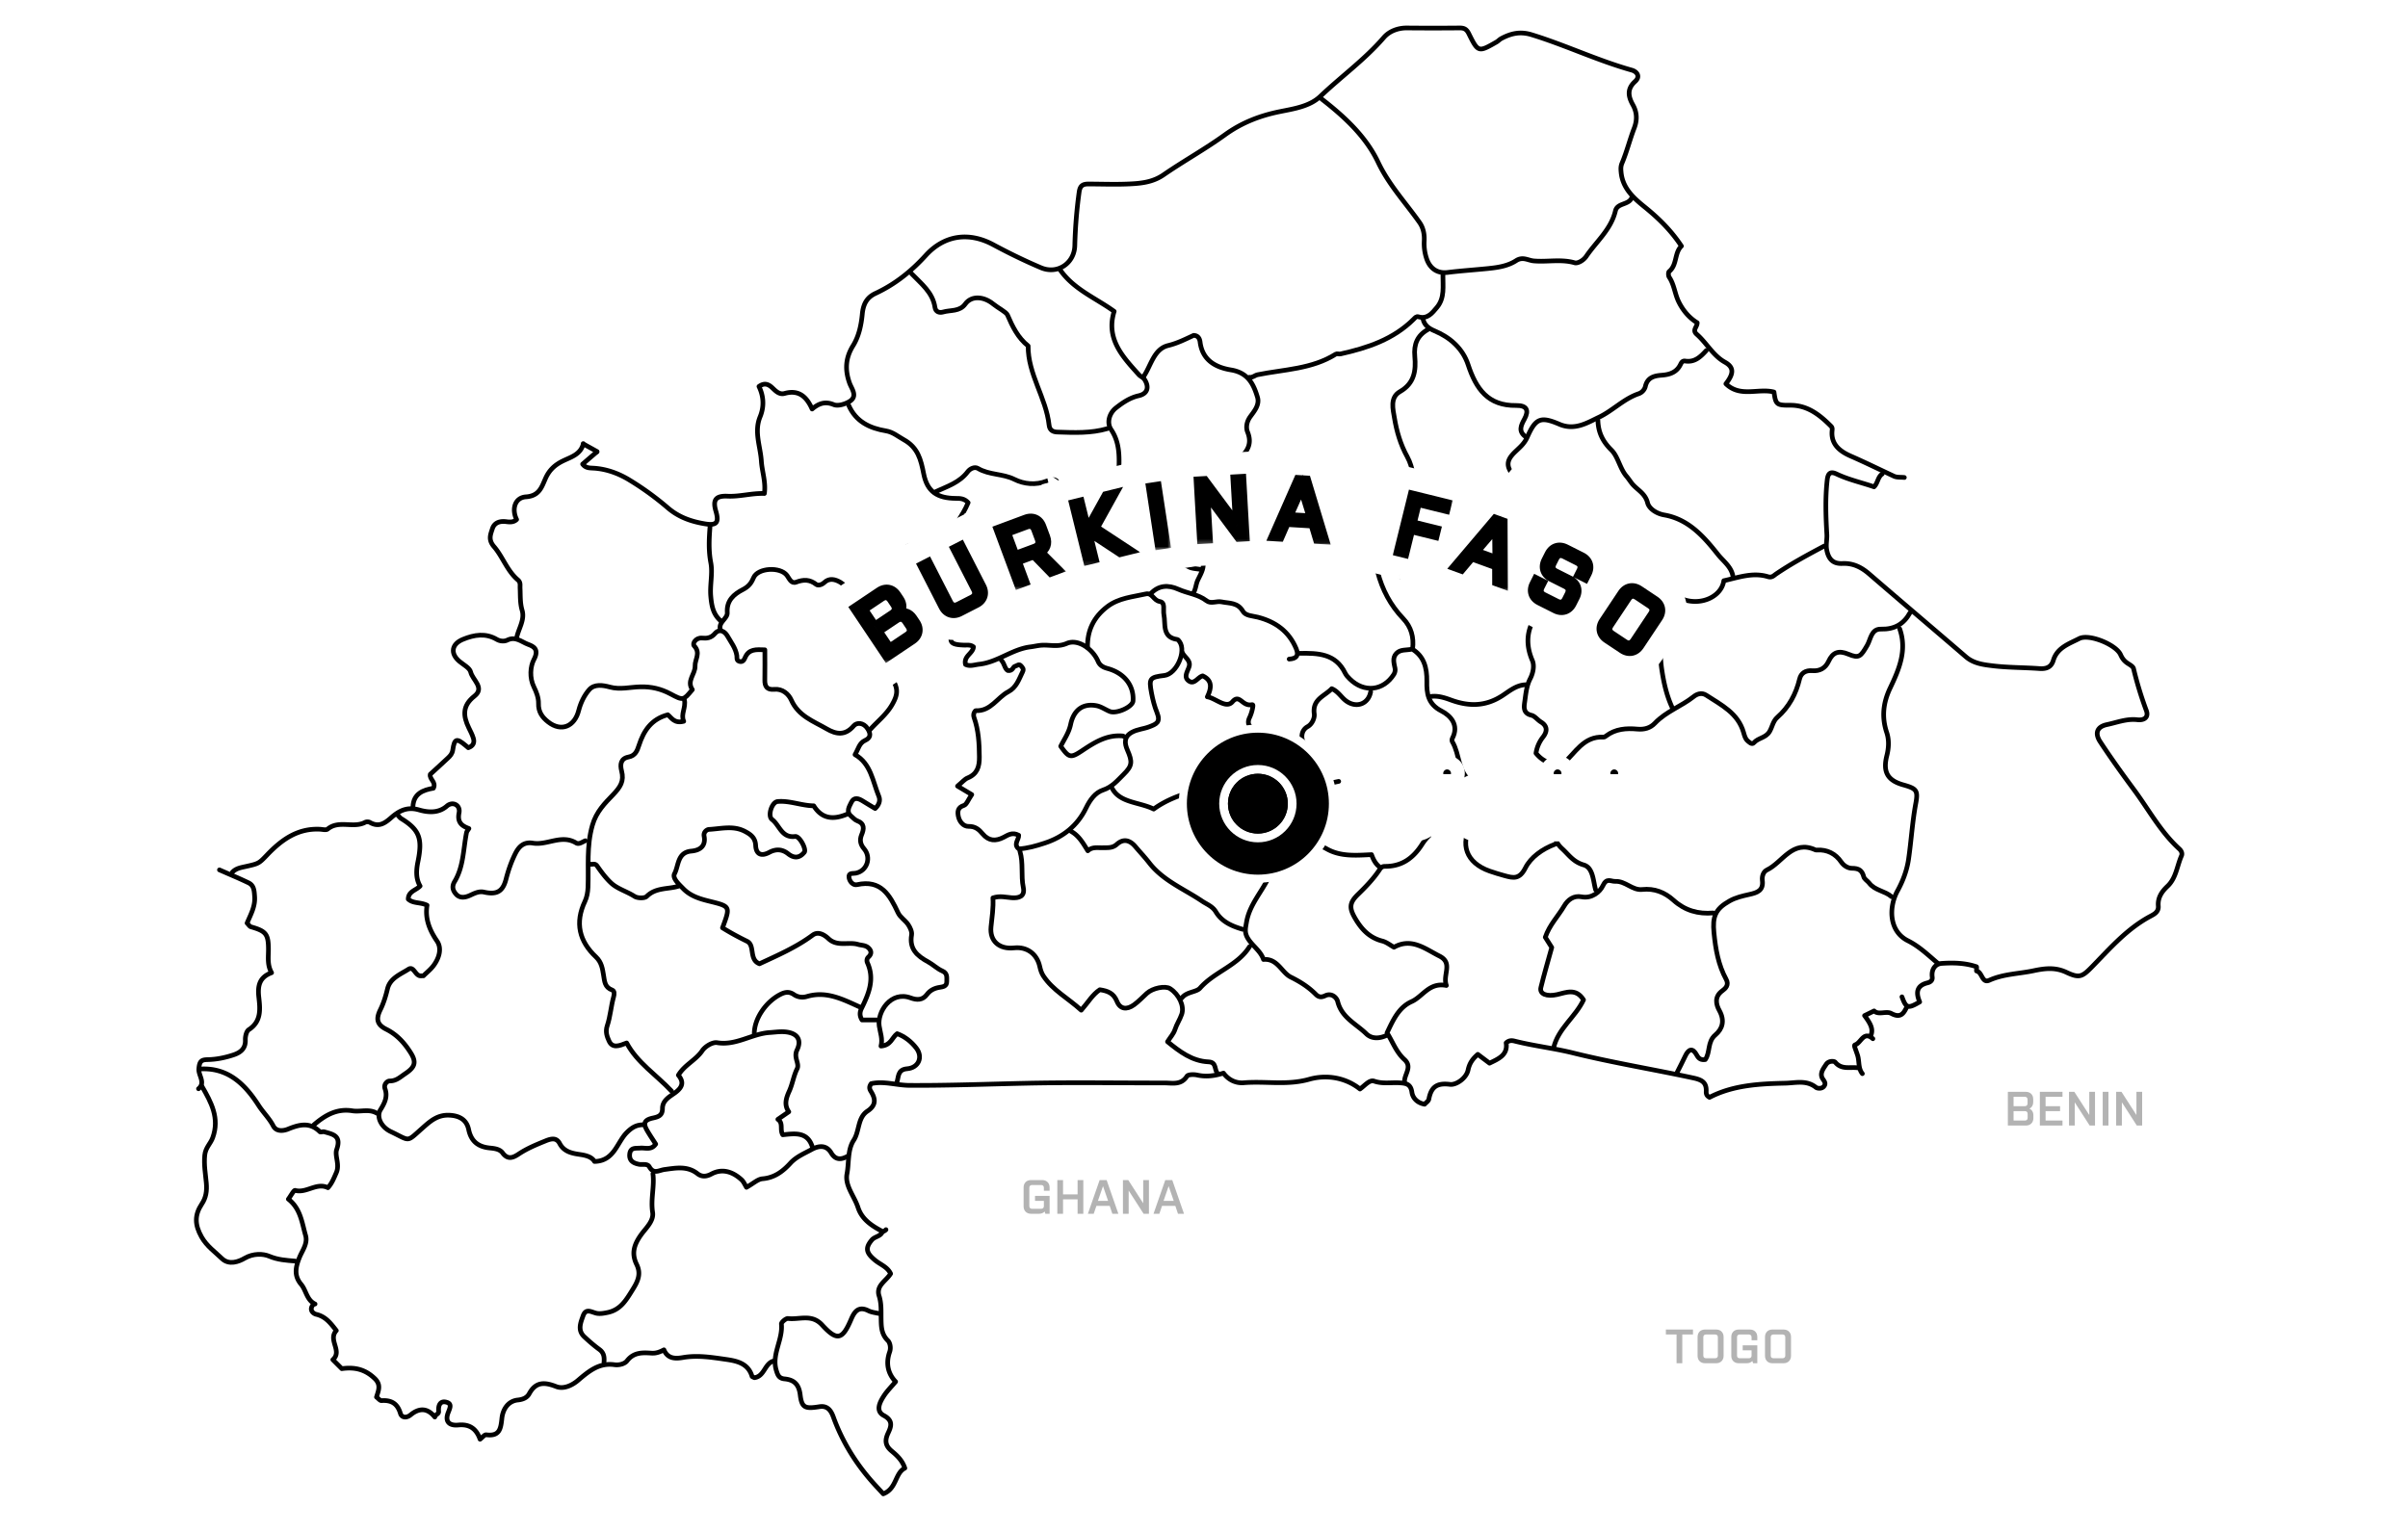 <svg xmlns="http://www.w3.org/2000/svg" width="550" height="350" fill="none"><path fill="#fff" d="M0 0h550v350H0z" style="fill:#fff;fill-opacity:1"/><path stroke="#CDCDCD" stroke-linecap="round" stroke-linejoin="round" stroke-width="1.066" d="M193.846 92.598c1.619 3.718 4.773 5.231 8.513 5.85 1.577.255 2.728 1.267 4.06 2.003 3.26 1.811 3.91 4.539 4.56 7.821.81 4.102 3.144 5.562 7.342 5.594.991 0 1.939.01 2.813.98-1.332 3.196-3.612 5.935-5.541 8.833-.927 1.396-2.909 1.353-4.443 1.066-4.784-.906-5.093.618-4.358 4.262.469 2.323-.117 4.304-.235 6.414-.095 1.694-.692 3.367-1.108 5.232 1.428 1.428 2.888 2.887 4.358 4.347m226.475-5.047c-1.439 2.632-3.559 3.868-6.66 3.783-2.237-.064-2.333 2.323-3.132 3.697-1.481 2.557-1.865 3.058-4.294 2.035-2.238-.937-3.581-.458-4.55 1.652-.725 1.566-2.035 2.259-3.719 2.12-1.502-.128-2.568.544-2.888 1.886-.831 3.453-2.418 6.415-5.093 8.77-.991.863-1.14 2.184-1.769 3.249-.884 1.481-2.599 1.418-3.59 2.568-.448.522-1.172-.223-1.513-.543-.448-.426-.65-1.172-.832-1.822-1.267-4.422-5.082-6.265-8.524-8.514-1.087-.714-2.205-.223-2.887.331-2.803 2.227-6.319 3.409-8.834 6.062-1.065 1.119-2.418 1.492-3.985 1.354-2.546-.235-5.04-.064-7.192 1.577-.16.117-.352.266-.533.255-4.635-.266-6.489 3.676-9.312 6.127" style="stroke:#cdcdcd;stroke:color(display-p3 .802 .802 .802);stroke-opacity:1"/><path stroke="#CDCDCD" stroke-linecap="round" stroke-linejoin="round" stroke-width="1.066" d="M238.019 125.057c0-.267-.117-.661.022-.778 3.015-2.707 1.918-7.352 4.763-10.176-.246-.874-1.098-1.545-1.055-2.61.085-2.121-1.13-2.185-2.654-1.588-2.535.991-5.21.703-7.394-.384-2.685-1.342-5.754-.969-8.333-2.504-.756-.447-1.811.054-2.344.768-1.843 2.44-4.614 3.324-7.213 4.507m218.221 92.572c-1.513-1.343-3.793-1.375-5.125-3.143-.33-.437-1.076-.853-1.215-1.396-.383-1.492-1.15-1.95-2.706-1.95-.778 0-1.78-.458-2.462-1.46-1.257-1.843-3.164-2.855-5.53-2.706-.085 0-.191.032-.266 0-5.349-2.494-7.533 2.823-11.167 4.56-.841.405-1.14 1.503-1.033 2.355.298 2.355-1.162 2.824-2.962 3.228-1.556.352-3.09.682-4.561 1.514-3.239 1.822-3.889 3.58-3.527 7.245.373 3.74.981 7.32 2.781 10.623.714 1.3-.149 2.11-.863 2.622-1.875 1.353-1.449 3.143-.682 4.528 1.258 2.28.746 4.156-.927 5.573-1.854 1.577-1.119 3.964-2.291 5.626-.948.128-1.481-.16-1.95-1.034-.937-1.726-1.875-1.396-2.631.245-.586 1.258-1.236 2.483-1.854 3.73m-34.599-145.24c-1.694-1.226-1.087-2.547-.288-4.007 1.119-2.035.555-3.164-1.843-3.132-6.489.096-9.185-3.804-11.007-9.324-1.193-3.622-4.038-6.212-7.64-7.714-1.321-.554-2.322-1.247-2.653-2.685m-168.714 86.973c.394 1.79-.895 3.313-.149 4.901-2.185.575-2.803-.852-3.634-1.492-3.793 1.002-5.519 3.687-6.585 6.969-.404 1.257-.831 2.387-2.397 2.685-1.811.341-1.95 1.747-1.577 3.165.618 2.365-.266 3.686-1.982 5.487-1.811 1.886-3.793 3.815-4.688 6.947-1.375 4.806-.821 9.462-1.002 14.182-.042 1.14-.277 2.302-.682 3.154-2.365 4.966-1.3 9.175 2.526 12.765 1.268 1.194 1.47 2.717 1.694 4.06.266 1.534.255 2.824 1.971 3.474.543.213.543.831.341 1.566-.607 2.174-.746 4.486-1.46 6.606-.458 1.353-.042 2.472.405 3.453.789 1.747 2.302 1.161 4.038.468 2.387 4.497 6.788 7.299 10.261 11.007m79.562-54.804c.82 2.696.202 5.52.767 8.247.437 2.1-.991 2.494-2.632 2.377-1.332-.096-2.664-.512-4.305.032.15 2.216-.213 4.421-.436 6.638-.32 3.26 1.918 5.146 5.263 4.784 2.952-.32 5.232 1.364 5.871 4.251.16.736.395 1.503.799 2.121 2.185 3.335 5.701 5.136 8.674 7.863 1.566-1.768 2.578-3.59 4.251-4.677 1.78.277 3.122.746 3.9 2.642.735 1.822 2.238 2.003 3.9.81 1.066-.767 1.961-1.758 2.941-2.632 1.342-1.214 4.219-1.79 5.317-1.065 2.035 1.332 3.282 3.963 2.642 5.849-.405 1.194-1.15 2.281-1.534 3.474-.341 1.044-1.076 1.779-1.705 2.802 2.771 2.249 5.605 4.444 9.387 4.603 1.94.086 1.215 1.972 2.131 2.696" style="stroke:#cdcdcd;stroke:color(display-p3 .802 .802 .802);stroke-opacity:1"/><path stroke="#CDCDCD" stroke-linecap="round" stroke-linejoin="round" stroke-width="1.066" d="M193.58 264.179c-1.47.81-2.738.895-3.74-.788-1.151-1.929-2.962-1.588-4.475-.757-1.673.917-3.484 1.641-4.838 3.122-1.704 1.865-3.622 3.335-6.361 3.559-1.087.085-2.088 1.076-3.665 1.95-.362-.575-.639-1.289-1.151-1.747-2.003-1.822-4.379-2.622-6.862-1.29-1.257.672-2.28.64-3.207-.096-2.334-1.822-4.976-1.257-7.459-.937-1.374.181-2.493 1.161-3.505-.608-.469-.809-1.545-.426-2.355-.575-1.247-.245-2.312-.788-2.131-2.365.181-1.535 1.364-1.258 2.386-1.343 1.183-.107 2.547.543 3.549-.916-.629-.991-1.322-2.004-1.94-3.069-.99-1.673-.671-2.461 1.332-2.888 1.29-.277 2.153-.607 2.153-2.163 0-1.928 1.737-2.749 2.951-3.654 1.694-1.268 1.939-2.44.682-3.964 1.407-2.366 3.985-3.421 5.477-5.626.65-.959 2.333-1.971 3.356-1.801 4.348.725 7.907-2.035 11.988-2.312 1.054-.064 2.141-.224 3.196-.181 2.952.128 4.294 1.651 3.08 4.177-.832 1.715.618 3.079.031 4.272-.82 1.663-1.054 3.463-1.79 5.094-.724 1.598-1.236 3.143-.117 4.741-.842.586-1.577 1.087-2.493 1.726 1.31.895.383 2.323 1.119 3.527 2.77-.287 5.807-.799 6.83 3.048M429.9 108.297c-1.033.713-.991 2.109-1.865 2.93-2.834-.981-5.796-1.62-8.524-2.92-1.364-.65-1.982-.256-2.163 1.321-.479 4.167-.319 8.354-.085 12.499.064 1.14-.256 2.259-.032 3.495.437 2.291 1.577 3.218 3.601 3.122 2.472-.107 4.348.874 6.138 2.419 7.331 6.329 14.725 12.594 22.067 18.913 1.79 1.534 4.028 1.79 6.137 2.046 3.517.426 7.097.373 10.634.628 1.588.118 2.707-.298 3.186-1.886.885-2.93 3.655-3.793 5.903-4.965 2.238-1.161 8.407 1.364 9.452 3.676.372.821.756 1.343 1.417 1.833.554.405 1.417.799 1.545 1.332a81.562 81.562 0 0 0 2.919 9.589c.565 1.513-.426 2.302-2.067 2.11-2.397-.277-4.635.629-6.905 1.108-2.258.469-2.866 1.929-1.566 3.921 2.44 3.719 5.04 7.342 7.693 10.922 3.389 4.571 6.106 9.675 10.378 13.564.533.49.725 1.076.491 1.599-1.023 2.322-1.215 5.061-3.176 6.915-1.332 1.257-2.269 2.632-2.109 4.539.106 1.374-.981 1.886-1.876 2.365-5.178 2.781-8.993 7.118-12.988 11.231-2.494 2.568-3.059 2.984-6.149 1.534-2.504-1.172-4.837-.916-7.49-.351-3.367.714-6.862.714-10.112 2.184-1.684.757-1.566-1.854-2.898-2.12-.064-.011.085-.938-.022-.981-2.589-.884-5.306-.937-7.959-.756-1.471.107-2.376 1.385-2.142 3.111.107.746-.394 1.162-1.055 1.322-2.6.639-2.674 2.322-1.811 4.368-2.685 1.577-3.079 1.46-4.049-1.161m-298.07-124.549c.362.075-3.539-1.941-3.113-1.845-.586 2.482-2.855 3.069-4.635 3.942-1.896.927-3.154 2.099-4.017 4.039-.852 1.907-1.396 3.974-4.454 4.176-2.536.171-3.292 2.813-2.131 5.179-.692.671-1.587.597-2.397.49-1.471-.181-2.696.234-3.143 1.63-.416 1.311-.991 2.483.372 4.071 2.014 2.333 2.995 5.519 5.445 7.597.682.575.48 1.225.512 1.886.085 1.694-.032 3.367.469 5.072.65 2.227-.863 4.23-1.268 6.361m187.78 32.722c-3.061.604-5.98 1.785-9.257 1.43-1.004-.115-2.021.125-2.631.547-.825.576-1.794.614-2.416.374-2.021-.777-3.624-.384-5.442.49-2.236 1.085-3.337.72-4.078-1.421-.383-1.123-.622-2.188-2.177-2.342-1.866-.192-4.354-.393-5.239.979-1.399 2.17-4.054 2.736-6.207 3.629-1.806.748-3.397 1.603-4.808 2.639-3.265-1.612-7.667-1.401-9.437-4.646" style="stroke:#cdcdcd;stroke:color(display-p3 .802 .802 .802);stroke-opacity:1"/><path stroke="#CDCDCD" stroke-linecap="round" stroke-linejoin="round" stroke-width="1.066" d="M90.85 186.238c.267.267.49.597.8.789 4.23 2.6 4.869 4.635 3.803 9.867-.362 1.758-.543 3.782.501 5.54-.938 1.002-2.685 1.194-2.706 2.994 1.118 1.045 2.727.64 4.294 1.396-.49 2.984.511 5.605 2.28 8.194 1.14 1.673.479 3.836-.735 5.509-.693.959-1.663 1.705-2.366 2.419-.447 0-.628.021-.799 0-1.097-.171-1.47-2.249-2.61-1.513-1.833 1.172-4.199 2.035-4.795 4.454-.405 1.662-.874 3.249-1.63 4.784-1.066 2.163-.778 3.431 1.331 4.486 2.451 1.225 4.156 3.111 5.573 5.359 1.407 2.227.98 3.325-1.3 4.838-1.119.746-1.982 1.63-3.495 1.619-.565 0-1.406.789-1.055 1.78.65 1.832-.106 3.292-1.044 4.805-.948 1.545.075 3.911 2.387 4.998 4.518 2.141 3.441 2.514 7.16-.778 1.78-1.577 3.42-3.09 6.138-2.984 2.418.096 4.006 1.087 4.464 3.271.576 2.792 2.27 3.975 4.859 4.22 1.108.107 2.259.266 2.888 1.119 1.257 1.715 2.536 1.023 3.75.213 1.918-1.268 3.996-2.11 6.106-2.973 1.385-.565 2.482-.714 3.186.618 1.065 2.025 3.079 2.27 4.837 2.536 1.449.224 2.547.618 3.122 1.566 4.539-.117 5.093-4.347 7.395-6.638 1.247-1.236 2.28-1.758 3.836-1.747m138.368-40.682c-2.728 4.358-7.992 5.7-11.306 9.462-.831.948-3.068.81-4.134 2.237m44.977-30.063c-.853-.724-1.322-1.726-1.663-2.674-3.654.181-7.149.469-10.293-1.343-2.44-1.406-4.72-1.012-6.925.309-2.643 1.588-5.008 3.57-6.362 6.383-1.619 3.356-4.294 6.137-4.976 10.069-.255 1.492-.511 2.419.352 3.793 1.065 1.695 2.866 2.792 3.527 4.742 3.218-.277 4.134 2.994 6.233 4.028 2.195 1.087 4.07 2.28 5.733 3.963.682.682 1.321.672 2.141.278 1.428-.682 2.6.415 2.835 1.331.895 3.677 4.198 5.094 6.531 7.374 1.268 1.247 3.09 1.129 4.742.32m-230.75 17.827c-1.78-1.055-3.74-.245-5.584-.543-3.548-.576-6.254 1.033-8.78 3.207m129.067 43.104c-.799-.171-1.748-.298-2.355-.607-2.387-1.236-3.303.309-4.006 1.949-1.982 4.636-3.176 5.03-6.628 1.268-2.387-2.599-5.179-1.15-7.778-1.47-.469-.064-1.545.863-1.513 1.247.372 3.644-2.313 6.947-1.151 10.655.298.959.554 1.779 1.864 1.897 2.121.202 3.282 1.172 3.581 3.665.362 3.005 1.172 3.197 4.411 2.685 1.854-.298 2.664.959 3.175 2.398 1.886 5.21 4.688 9.877 8.269 14.086 1.023 1.204 2.109 2.333 3.111 3.431 3.122-1.204 2.632-4.699 4.933-5.871-.596-1.812-1.811-2.909-3.026-3.921-1.428-1.194-1.587-2.376-.82-4.039.682-1.459 1.278-2.877-.97-4.07-1.907-1.012-.937-2.973-.021-4.401.735-1.161 1.747-2.152 2.728-3.324-1.854-1.939-2.227-4.337-1.364-6.787.383-1.098 0-2.217-.405-2.6-1.535-1.503-1.513-3.261-1.545-5.136-.021-1.694.085-3.367-.458-5.072-.757-2.366 1.609-3.41 2.632-5.083-.704-1.534-2.366-2.088-3.549-3.068-1.982-1.641-2.344-2.728-.756-4.625.692-.82 1.971-.778 2.419-1.843M301.887 22.629c5.189 4.028 10.08 8.535 12.882 14.438 2.461 5.189 6.255 9.217 9.462 13.766.884 1.258 1.151 2.739 1.065 4.252a10.818 10.818 0 0 0 .544 3.996c.724 2.205 2.419 3.452 4.784 3.164 3.101-.383 6.233-.586 9.334-.905 2.302-.235 4.475-.587 6.329-1.79 1.535-.991 2.707-.054 4.039.063 3.1.277 6.222-.468 9.344.427.661.191 1.971-.49 2.643-1.481 2.312-3.4 5.647-6.117 6.659-10.379.437-1.843 2.962-1.31 3.698-2.93M193.577 185.972c-3.037 1.31-5.754 1.278-7.715-1.865-2.791-.032-5.476-1.225-8.247-.98-1.342.117-2.333 3.303-1.278 4.102 1.726 1.289 2.173 4.273 5.274 3.879 1.023-.128 2.642 2.951 2.088 3.622-1.076 1.311-2.301 1.439-3.718.309-1.279-1.012-2.707-1.14-4.252-.309-1.864 1.002-3.037.448-3.132-1.576-.086-1.748-1.119-2.504-2.44-3.197-2.675-1.417-5.499-.597-8.248-.458-.394.021-1.268.543-1.087 1.534.437 2.291-.969 3.25-2.908 3.42-3.229.288-2.877 3.325-3.847 5.158-.543 1.023.98 2.386 1.971 3.399 1.631 1.694 3.762 2.344 5.882 2.866 4.923 1.225 4.944 1.14 3.101 6.105 1.79 1.119 3.654 2.121 5.615 3.08 1.875.916.362 4.177 2.834 5.136 4.081-1.908 8.354-3.74 12.137-6.543 1.321-.98 2.77 0 3.644.821 2.024 1.886 4.56.628 6.777 1.31.671.203 1.64.139 2.322.767.746.682.746 1.439 0 2.11-.447.405-.373.991-.223 1.321 1.694 3.762.287 7.076-1.343 10.4-.362.735-.554 1.588.107 2.653h3.335m-51.093 35.14c.373 2.93-.543 5.818-.074 8.79.309 1.95-1.471 3.57-2.472 4.923-1.748 2.366-2.44 4.422-1.162 7.022 1.098 2.248.182 3.974-1.022 5.892-1.428 2.291-2.696 4.465-5.637 5.072-.916.192-1.865.352-2.653.139-1.183-.32-2.312-1.098-2.93.607-.576 1.598-1.3 3.303.255 4.774 1.098 1.033 2.249 2.035 3.463 2.919 1.076.789 1.151 1.801 1.055 2.952m17.027-108.801c-2.408.746-5.167.255-7.256 2.323-.49.49-2.12.447-2.813 0-1.726-1.109-3.846-1.695-5.253-2.973-1.183-1.076-2.28-2.526-3.239-3.911-.575-.831-1.14-.266-1.662-.49M364.969 96.05c.085 2.686 1.044 4.764 3.079 6.767 1.566 1.545 1.907 4.23 3.506 6.063.362.426.756 1.023 1.14 1.523 1.161 1.503 3.058 2.217 3.623 4.486.309 1.247 1.907 2.44 3.814 2.771 5.498.959 8.983 4.89 12.232 8.993 1.311 1.651 3.25 2.93 3.485 5.306m-47.385 24.49c-2.099.064-3.697 1.428-5.274 2.462-3.826 2.514-7.651 2.536-11.764 1.033-1.428-.522-2.919-1.012-4.507-.831m-84.903-97.64c3.09 4.592 8.194 6.574 12.466 9.664-1.95 6.265 1.94 10.378 5.669 14.502.33.373.959.575 1.289 1.097 1.087 1.727.661 3.229-1.353 3.676-2.056.459-3.729 1.63-5.232 2.813-1.374 1.087-2.184 3.25-1.076 4.912 1.982 2.952 1.886 6.117 1.78 9.356-.096 2.845 1.63 4.55 3.761 5.807 2.163 1.279 3.484 3.474 3.164 6.159-.255 2.184-1.491 3.335-4.251 4.006-.458.107-.874.373-1.396.607-1.055-.82-1.598-2.184-3.037-2.887-.618.969-1.726 1.342-2.035 2.781-.383 1.822-1.641 2.866-3.772 1.353-1.236 2.291-3.239 2.643-5.466 2.376-.447-.053-.927.192-1.342-.256-1.215-1.289-3.016-1.385-4.422-2.056-5.168-2.44-8.759.618-11.934 3.271-2.877 2.408-5.68 3.431-9.185 3.293-2.664-.107-5.37.383-7.981-.533" style="stroke:#cdcdcd;stroke:color(display-p3 .802 .802 .802);stroke-opacity:1"/><path stroke="#CDCDCD" stroke-linecap="round" stroke-linejoin="round" stroke-width="1.066" d="M208.217 62.531c2.184 2.291 4.827 4.252 5.338 7.715.149 1.001.991 1.289 1.843 1.044 1.727-.5 3.794-.064 5.072-1.833 1.439-1.992 4.262-1.737 6.383 0 1.087.885 2.973 1.844 3.25 2.483 1.172 2.706 2.386 5.22 4.731 7.096-.064 6.468 4.102 11.817 4.784 18.093.128 1.193.895 1.556 1.875 1.587 3.836.128 7.683.31 11.444-.788M94.314 184.37c.096-3.09 2.377-3.889 4.678-4.284.703-1.438-.98-2.035-.714-3.186 1.343-1.236 2.696-2.45 4.017-3.697.533-.501.991-.97 1.119-1.854.384-2.621.874-2.749 2.877-1.076.245.202.49.405.671.565 1.162-.405 1.439-1.204 1.162-2.153-.245-.831-.661-1.609-1.045-2.397-1.321-2.728-1.502-5.051 1.29-7.246 2.419-1.907-.448-3.697-.863-5.498-.224-.948-1.631-1.651-2.547-2.419-2.174-1.811-1.833-3.985.799-5.061 2.579-1.055 5.168-1.47 7.704.021.81.48 1.801.469 2.376.182 1.929-.981 3.325.426 4.795.959 1.268.458 2.557 1.15 1.311 3.473-.81 1.524-1.055 4.145.021 6.287.565 1.14 1.065 2.472 1.033 3.708-.063 1.95.842 3.186 2.206 4.251 2.984 2.344 6.042 1.066 6.979-2.642.426-1.694 1.268-3.453 2.408-4.742 1.162-1.31 3.069-1.033 4.71-.586 2.323.639 4.624 0 6.926-.053 2.493-.075 4.742.447 6.926 1.619 2.909 1.556 2.93 1.503 4.987-.98-1.375-2.003.692-3.569.618-5.391-.064-1.513 1.353-2.963-.203-4.614-.479-.512.373-1.897 1.769-1.78 1.129.107 2.099-.01 2.962-1.022 1.023-1.194 2.227-.544 2.845.522.82 1.438 1.897 2.791 2.163 4.496.075.501-.139 1.098.543 1.321.746.256 1.098-.255 1.322-.799.863-2.067 2.536-1.896 4.539-1.832 0 2.45.032 4.667-.011 6.894-.032 1.502.522 2.29 2.142 2.141 1.897-.192 3.303 1.087 3.9 2.43 1.619 3.665 5.05 4.837 8.087 6.595 2.184 1.268 4.22 1.62 6.201-.714.661-.767 2.206-.799 3.165.693.831 1.3.607 2.11-.597 2.664-1.332.607-1.513 1.907-2.291 3.25 3.645 2.067 4.028 6.105 5.456 9.568.362.884.043 1.918-.863 2.738-.916-.554-1.875-1.108-2.813-1.704-.97-.618-2.025-.97-2.621.287-.448.959-1.29 2.11-.043 3.165.437.362.831.852 1.343 1.044 1.79.65 1.587 1.897 1.044 3.207-.512 1.226-.256 2.249.554 3.197 1.705 1.993.714 5.04-1.865 5.573-.735.149-1.779-.171-1.555 1.076.159.884.927 1.747 1.811 1.556 5.477-1.215 7.491 2.376 9.377 6.414.479 1.034 1.651 1.726 2.312 2.706.447.672.906 1.631.778 2.366-.554 3.239 1.31 4.805 3.772 6.148 1.118.607 2.067 1.566 3.217 2.067 1.279.544 1.023 1.492 1.045 2.44.021 1.108-.885 1.194-1.599 1.311-1.204.181-2.195.66-2.919 1.63-1.023 1.375-2.355 1.289-3.729.789-4.54-1.684-7.651 3.228-7.182 6.393.224 1.534.842 2.983.405 4.613 2.344-.191 2.504-1.971 3.697-2.834 1.748.639 3.239 1.822 4.379 3.303 1.577 2.057.512 4.497-2.099 4.71-2.269.181-1.907 1.939-2.386 3.239m-158.67.802c2.1 3.633 4.07 7.256 2.44 11.721-.49 1.353-1.63 2.248-1.811 3.953-.234 2.195.17 4.326.352 6.382.17 1.897-.096 3.399-1.023 4.784-1.705 2.568-1.61 4.795-.075 7.534 1.204 2.131 3.047 3.388 4.667 4.954 1.61 1.545 3.815.736 5.21-.085 1.961-1.14 4.21-1.033 5.573-.458 2.014.852 3.932.948 5.946 1.119m195.354-152.436c1.854-2.013 4.06-2.099 6.383-1.054 2.11.948 4.507 1.14 6.414 2.621 1.013.788 2.281.01 3.453.255 1.779.363 3.665.107 4.848 2.131.629 1.077 2.195 1.055 3.399 1.364 4.049 1.034 7.128 3.229 8.78 7.182.639 1.545.149 2.291-1.598 2.397m-65.746.269c.725.713.768 1.971 1.482 2.344 1.204.17 1.118-.885 1.715-1.002.426-.085.852-.65 1.343-.021.33.426.66.628.298 1.364-.831 1.705-1.407 3.537-3.239 4.496-2.536 1.321-4.007 4.507-7.459 4.326-.053 0-.703.618-.373 1.567 1.023 2.866 1.194 5.935 1.215 9.003.021 2.227-.458 3.911-2.696 4.816-.671.278-1.183.938-2.291 1.854 1.236.736 2.248 1.343 3.25 1.94-.82 1.182-1.172 2.28-1.801 2.482-1.449.459-1.47 1.45-1.268 2.472.235 1.226 1.162 2.345 2.355 2.313 1.524-.032 2.376.724 3.186 1.694 1.396 1.673 2.994 1.737 4.806.799.991-.511 1.981-1.247 3.441-.469.064.906-1.065 1.875-.255 2.856" style="stroke:#cdcdcd;stroke:color(display-p3 .802 .802 .802);stroke-opacity:1"/><path stroke="#CDCDCD" stroke-linecap="round" stroke-linejoin="round" stroke-width="1.066" d="M424.307 243.971c-1.736-.256-3.676.49-5.125-1.279-.234-.288-1.502-.384-2.067.469-.703 1.065-1.609 2.184-.735 3.42.447.639.671 1.055.202 1.63-.5.608-1.502.469-1.811.224-2.163-1.737-4.646-1.012-6.958-.959-5.999.128-12.008.458-17.347 3.239-.746-.404-.778-.884-.756-1.427.064-1.993-1.002-2.579-2.909-2.995-9.132-1.971-18.359-3.462-27.448-5.711-4.379-1.087-8.897-1.598-13.298-2.696-.543-.138-1.3-.319-2.046.384.437 2.749-1.736 3.644-3.793 4.635-.863-.65-1.737-1.3-2.674-2.014-1.162 1.013-1.886 1.982-2.227 3.58-.405 1.908-2.739 3.453-4.113 3.282-3.08-.394-4.326.629-4.848 3.389-.086.426-.629.756-.97 1.14-1.641-.288-2.707-1.385-2.898-2.739-.267-1.854-1.279-2.035-2.739-2.141-1.95-.139-3.889.298-5.892-.395-1.066-.373-2.142 1.045-3.229 1.801-3.441-2.738-7.821-3.292-11.582-2.227-5.072 1.439-10.005.384-14.971.799-1.811.149-3.494-.671-4.624-2.205-2.099.66-4.017.884-6.031.437-.746-.16-2.035-.15-2.312.277-1.332 2.077-3.303 1.534-5.136 1.534-10.463.021-20.937-.16-31.401.064-8.961.192-17.911.543-26.883.49-2.93-.021-5.829-1.044-8.706-.394-.468.65-.436 1.151-.085 1.715 1.087 1.726 1.29 3.197-.767 4.561-2.28 1.513-1.769 4.528-3.143 6.659-1.439 2.227-1.044 5.125-1.535 7.693-.5 2.696 1.695 5.094 2.536 7.683.853 2.632 3.005 4.081 5.307 5.317.405.224.767.053 1.065-.267m-40.183-160.682c-.213 2.759-.362 5.466.17 8.268.48 2.483-.234 5.093 0 7.704.192 2.206.544 4.092 2.227 5.573m31.934 88.316c-3.9-1.748-7.704-3.815-12.254-2.441a3.418 3.418 0 0 1-2.93-.458c-.895-.607-1.748-.682-2.952-.096-3.388 1.663-6.19 5.637-6.084 9.249m140.78-78.341c-.48 2.781-3.208 3.836-5.584 2.121-1.119-.81-1.8-2.163-3.303-2.813-1.641 1.737-4.475 2.397-3.996 5.775.118.82-.415 2.291-1.502 2.887-1.673.927-1.47 2.899-.927 3.645 1.023 1.395.501 2.536.405 3.825m136.802-64.383c-.799-.085-1.694.022-2.376-.298-3.271-1.524-6.51-3.122-9.824-4.571-2.312-1.012-4.592-2.558-4.305-5.775.032-.352.107-.725-.245-1.077-2.6-2.6-5.37-4.805-9.323-4.784-3.112.022-3.303-.16-3.698-3.015-3.558-.938-7.703 1.321-10.985-1.886 1.619-2.089 2.067-3.666-.213-4.934-2.739-1.513-4.156-4.368-6.415-6.35-1.15-1.002.075-1.63.075-2.664-1.843-1.13-3.293-2.856-4.252-4.848-.863-1.78-1.001-3.868-2.152-5.584-.202-.309-.213-1.097 0-1.278 1.865-1.545 1.151-4.209 2.802-5.807-2.344-3.548-5.189-6.34-8.375-8.919-2.514-2.035-5.05-4.262-5.402-7.917-.074-.788-.117-1.342.224-2.163 1.087-2.578 1.758-5.327 2.76-7.938.724-1.875.66-3.612-.299-5.327-1.065-1.908-1.385-3.644.512-5.35 1.257-1.129.437-2.248-.778-2.589-7.8-2.184-15.12-5.71-22.856-8.087-2.621-.81-4.741-.298-6.936.874-.384.202-.693.565-1.076.788-4.124 2.366-4.209 2.398-6.33-1.886-.543-1.097-1.118-1.332-2.184-1.32a640.96 640.96 0 0 1-11.976 0c-2.078-.012-4.028.756-5.264 2.183-4.337 5.03-9.728 8.908-14.502 13.447-2.44 2.313-6.01 2.824-9.259 3.485-4.572.927-8.716 2.536-12.542 5.306-4.518 3.271-9.43 5.977-14.033 9.153-2.248 1.545-4.709 1.896-7.224 2.035-3.271.192-6.564.053-9.845.043-1.279 0-1.972.298-2.185 1.854-.565 4.07-.884 8.15-.991 12.242-.106 4.018-3.942 6.628-7.725 5.03-3.729-1.577-7.363-3.357-10.932-5.275-5.488-2.94-11.092-2.227-15.354 2.43-3.346 3.676-7.054 6.638-11.519 8.716-2.024.948-2.802 2.493-3.015 4.773-.235 2.451-.778 5.03-2.099 7.16-1.748 2.824-1.886 5.52-.799 8.568.458 1.289 1.918 2.972.021 4.166-1.012.629-2.664 1.14-3.634.746-1.992-.81-3.399-.288-4.944 1.001-1.214-2.738-2.994-4.486-6.286-3.559-1.257.352-2.131-.66-2.877-1.353-1.044-.959-1.918-.99-2.973-.245 1.098 2.291 1.204 4.624.256 6.937-1.407 3.43.074 6.744.288 10.112.149 2.397 1.054 4.741.692 7.405-2.93-.096-5.605.746-8.418.618-2.738-.128-3.409.874-2.663 3.42.756 2.59.191 3.325-2.398 2.909-3.143-.511-6.031-1.481-8.567-3.655a66.102 66.102 0 0 0-8.78-6.371c-2.461-1.503-5.242-2.536-8.215-2.707-.895-.053-1.779 0-2.472-.927a951.509 951.509 0 0 1 3.271-2.813m108.323 86.735c1.747.98 2.696 2.653 3.793 4.422 1.002-.938 2.216-.661 3.399-.693 1.13-.032 2.227.118 3.218-.777 1.524-1.375 2.973-.981 4.241.511 1.055 1.247 2.184 2.44 3.186 3.729 3.164 4.071 7.927 5.946 12.03 8.716 1.118.757 2.408 1.194 3.164 2.451 1.385 2.302 3.676 3.282 6.106 3.996M45.342 248.751c1.673-1.417-.043-3.015.074-4.539.139-1.779.597-2.099 2.057-2.12 2.003-.043 3.964-.448 5.85-1.076 1.577-.523 2.802-1.418 2.717-3.431-.032-.789.234-1.972.788-2.334 2.941-1.897 2.579-4.816 2.28-7.501-.287-2.621.214-4.507 2.92-5.509-1.023-1.79-.703-3.612-.714-5.402-.021-3.431-.554-4.103-3.996-5.083-.32-.085-.543-.511-.884-.852.788-1.918 1.886-3.762 1.726-6.042-.096-1.31-.117-2.546-1.396-3.164-2.184-1.055-4.422-1.972-6.638-2.952m385.36 31.383c-.725 1.545-1.481 2.504-3.506 1.417-1.172-.629-2.898.416-3.931-.575-.821.405-1.471.724-2.174 1.065 1.343 1.812 2.131 3.133 1.353 4.742M261.709 122.926c.266.181.618.298.788.543 2.238 3.207 5.818 4.422 9.079 6.074.778.394 1.758.383 2.642.564M427.77 237.318c-2.099-1.854-2.664.873-3.974 1.364-.416.159-.224.298.469 2.376.458 1.374.096 2.983 1.108 4.241" style="stroke:#cdcdcd;stroke:color(display-p3 .802 .802 .802);stroke-opacity:1"/><path stroke="#CDCDCD" stroke-linecap="round" stroke-linejoin="round" stroke-width="1.066" d="M389.719 80.094c-1.29 1.417-2.622 2.728-4.795 2.397-.586-.085-.831.245-1.087.778-.842 1.737-2.355 2.312-4.23 2.45-1.662.129-3.325.438-3.804 2.6-.128.565-.661 1.343-1.513 1.63-3.431 1.162-5.978 3.922-9.132 5.403-2.642 1.247-5.477 3.08-9.004 1.566-4.262-1.822-5.402-1.353-7.288 2.899-.639 1.438-1.534 2.216-2.514 3.143-1.524 1.428-2.739 2.856-1.108 5.083.767 1.044.287 2.258-.203 3.441-.863 2.11-2.461 4.134-1.108 6.649.479.884-.266 1.918-.597 2.323-3.633 4.347-3.623 9.004-1.502 13.894.959 2.195 1.95 4.39 4.496 5.36 1.3.501 2.44 1.396 3.527 2.76-1.193 2.568-1.161 5.423.128 8.417.533 1.226.171 2.92-.49 4.199-.874 1.704-.991 3.537-1.257 5.349-.182 1.246-.277 2.546 1.545 2.983.788.181 1.395 1.066 2.152 1.524 1.598.969 1.449 2.237.501 3.452a7.812 7.812 0 0 0-1.609 3.697c1.278 1.556 2.898 2.472 4.827 2.387 1.374-.064 1.289 1.236 2.067 1.748 1.705 1.108 3.1 2.717 4.582 4.166 1.342 1.321 1.278 1.992-.746 2.781-1.332.522-2.877.863-4.081 1.96-1.417 1.279-2.312 2.686-2.334 4.572-.021 1.598.096 2.77 1.662 4.198 1.567 1.438 2.515 3.004 4.923 3.708 2.142.618 2.142 3.569 2.717 5.668m-29.822-13.587c-4.337-1.364-7.491-.437-9.814 3.207-1.971 3.101-4.518 4.998-8.279 5.04-.565 0-.927 0-1.417.735-1.375 2.089-3.133 3.911-4.944 5.669-2.046 1.982-1.993 3.186-.586 5.573 1.449 2.461 3.249 4.347 6.137 5.082.97.245 1.822.959 2.675 1.417 4.006-2.248 7.117.373 10.378 2.014 3.196 1.609.682 4.252 1.587 6.724-3.942-.768-5.359 2.525-7.948 3.686-2.931 1.322-4.209 4.188-5.605 7.139 1.236 1.918 2.056 4.369 3.996 6.117 1.864 1.694-.096 3.367 0 5.061m-144.263 63.843c-1.918.672-1.971 3.474-4.23 3.762-.213-.117-.501-.181-.544-.309-.905-3.09-3.697-3.549-6.148-3.9-3.143-.448-6.329-.959-9.579-.405-1.651.288-3.505.394-4.39-1.747-.98.522-1.811.809-2.781.756-2.077-.128-4.113-.256-5.668 1.779-.48.629-1.737 1.023-2.856.864-3.516-.491-5.85 1.47-8.354 3.601-1.14.97-3.143 2.088-4.933 1.396-2.589-1.012-4.646-1.194-6.18 1.63-.48.885-1.375 1.311-2.611 1.439-2.291.234-3.431 2.237-3.633 4.176-.256 2.43-.533 4.156-3.57 3.772-.404-.053-.905.629-1.417 1.013-.81-2.302-2.291-3.506-4.965-3.25-2.195.213-3.079-.895-2.312-2.845.415-1.066.884-2.003-.363-2.355-1.523-.437-1.928.789-1.822 2.056.064.704-.682.619-.873 1.322-1.727-2.174-3.645-2.046-5.52-.501-1.012.831-2.067.597-2.333-.309-.682-2.302-2.089-3.09-4.337-2.941-.33.021-.703-.49-1.13-.81.416-1.427 1.13-2.781-.415-4.251-2.131-2.035-4.454-2.664-7.512-2.238l-2.046-2.046c2.27-1.992-1.193-4.496.8-6.659-1.237-1.577-2.377-3.186-4.593-3.708-.682-.16-1.609-.959-.81-2.057" style="stroke:#cdcdcd;stroke:color(display-p3 .802 .802 .802);stroke-opacity:1"/><path stroke="#CDCDCD" stroke-linecap="round" stroke-linejoin="round" stroke-width="1.066" d="M391.308 208.584c-3.431.298-6.447-.543-9.068-2.909-2.003-1.801-4.337-2.749-7.171-2.451-2.227.235-3.825-1.96-6.116-1.854-1.076.043-1.961-.905-2.856 1.002-.639 1.364-2.482 2.994-4.869 2.525-1.758-.341-3.112.64-3.964 2.099-1.375 2.334-3.346 4.305-4.315 7.139.458.725 1.012 1.599 1.481 2.334-.842 3.069-1.737 6.084-2.483 9.142-.373 1.513 1.364 2.142 3.708 1.62 2.046-.458 4.305-1.545 6.031 1.204-1.811 3.91-5.839 6.553-6.841 11.007M248.398 147.93c-.085-3.878 1.407-6.947 4.508-9.323 2.621-2.003 5.775-2.216 8.801-2.909 1.481-.341 1.758 1.503 3.175 1.726 1.364.213.725 1.929.959 3.037.426 2.046-.49 5.157 3.047 5.637.203.021.384.319.533.511 1.598 2.227-.724 7.384-3.452 7.715-3.41.405-3.57.714-2.962 3.995.287 1.535.703 3.133 1.246 4.454.917 2.27-.159 2.664-1.736 3.271-1.311.512-2.739.565-4.017 1.279-1.844 1.034-1.641 2.557-1.013 4.006 1.183 2.707 1.162 3.623-.841 5.594-1.418 1.396-2.611 2.888-4.742 3.591-1.716.565-2.941 2.206-3.847 4.092-1.928 4.006-5.21 6.649-9.493 8.034-1.918.629-3.836 1.183-5.861 1.311m93.406-118.646c-2.408 1.353-3.218 3.399-2.962 6.126.287 3.208-.064 6.138-3.389 8.045-2.344 1.343-1.587 4.06-1.257 6.042.511 3.047 1.364 6.02 2.941 8.876 1.364 2.472 1.513 5.615 2.28 8.439.895 3.313-.799 6.222-1.311 9.323-.277 1.662-.65 3.346.171 5.082.341.704.16 1.748-.192 2.632-.874 2.227-1.694 2.472-3.761 1.364-1.194-.639-2.366-2.461-3.975-.586 1.045 4.07 2.93 7.629 5.839 10.677 1.822 1.896 2.483 4.273 2.153 6.894m-25.81 1.045c4.134-.054 8.215.01 10.399 4.517.246.501.65.938 1.055 1.332 3.25 3.218 7.683 2.749 10.091-1.065.224-.362.341-.906.256-1.311-.224-1.193-.672-2.418.309-3.452.916-.98 2.301-.682 3.612-.98 2.664 1.609 3.388 4.219 3.335 7.352-.043 2.728.213 5.2 3.346 6.787 2.077 1.055 4.081 3.207 2.482 6.255-.106.213-.117.586 0 .778 1.726 2.877 1.194 6.745 4.209 9.099 1.503 1.172 1.524 7.555.298 9.537-2.919 4.709-1.353 9.025 3.996 10.9 1.14.405 2.302.746 3.463 1.066 1.971.543 3.378.863 4.71-1.769 1.246-2.472 3.889-4.347 6.734-5.413m-25.56-130.1c-.032 2.557.458 5.253-1.364 7.427-1.054 1.246-2.152 2.76-4.23 2.152-.501-.15-.767.224-1.065.522-4.646 4.646-10.57 6.596-16.761 7.97-.341.075-.799-.128-1.044.032-5.456 3.453-11.817 3.484-17.858 4.71-.672.138-1.141.714-1.854.586m-79.308 47.37c-1.854 0-3.463.085-5.146 1.492-2.035 1.704-4.603.575-6.82-.448-.788-.362-1.396-1.097-2.152-1.556-1.215-.724-2.557-1.044-3.687.022-.628.596-1.481.746-1.854.447-1.481-1.161-2.887-1.151-4.582-.522-1.15.426-1.555-.81-2.109-1.545-1.513-2.014-6.671-1.758-7.64.565-.554 1.321-1.194 2.035-2.44 2.685-2.035 1.055-3.74 2.483-3.548 5.264.095 1.438-2.195 2.184-1.545 3.985" style="stroke:#cdcdcd;stroke:color(display-p3 .802 .802 .802);stroke-opacity:1"/><path stroke="#CDCDCD" stroke-linecap="round" stroke-linejoin="round" stroke-width="1.066" d="M303.101 188.541c.572-1.917-.08-3.476-1.559-4.549-1.859-1.349-3.101-3.284-4.29-5.128-1.022-1.586-1.471-3.65-2.159-5.484-.687-1.835-1.515-2.752-3.197-3.431-2.238-.908-4.246-2.329-6.193-3.825-.793-.614-.581-1.55-.361-2.036a9.31 9.31 0 0 0 .766-2.339c.256-1.357-.198-.324-1.493-.884-1.198-.513-1.838-2.018-3.116-.532-1.453 1.688-3.847-.831-5.741-1.124.89-1.89 1.277-3.706-1.057-4.788-1.137.266-1.929 2.165-3.259 1.091-1.102-.88-.212-2.063.14-3.164.467-1.449-.986-2.128-1.506-3.192m146.517-24.367c-3.73 1.982-7.438 3.974-10.933 6.351-.479.319-.916.905-1.854.618-3.473-1.066-6.776.202-10.079.916-.523 3.569-4.966 5.669-9.057 4.347a84.321 84.321 0 0 1-4.518-1.598c-.799-.309-1.524-.82-2.675-.075.149 1.854.043 3.89-2.184 5.349 4.326 3.378 3.633 8.066 4.273 12.307.458 3.048 1.119 5.988 2.429 8.77M261.176 86.08c1.726-2.536 2.355-6.34 5.636-7.139 2.195-.533 4.071-1.513 5.818-2.312 1.321.021 1.449 1.268 1.492 1.62.565 4.155 3.665 5.71 7.032 6.265 3.858.629 5.147 3.175 6.063 6.244.522 1.747-.767 3.218-1.651 4.443-.885 1.225-1.002 2.536-.618 3.495 1.033 2.557.096 4.283-1.694 5.882.905 2.408 2.834 4.155 4.027 6.372.746 1.385 1.236 2.781.192 3.974-1.737 1.961-.33 4.134-.49 6.468-3.239-.149-6.212-.054-9.057.991-1.321.479-2.493 1.118-3.463 2.141-.671.714-.863 1.854-.469 2.355 1.662 2.067.448 3.868-.384 5.605-.468.969-.458 2.046-1.012 2.951m-73.959 31.38c1.694-1.939 3.782-3.484 5.125-5.817 1.087-1.897 1.513-3.357.288-5.413-.842-1.396-1.3-3.314.447-4.742 4.092-3.335 7.214-7.81 12.232-10.378 1.3.724 2.099 1.502 1.14 3.495-1.331 2.749-.799 3.335 2.334 3.431.725.021 1.492-.128 2.142.405-.118 1.523-2.281 2.067-1.822 4.017 1.012.5 2.003.074 3.154-.054 4.208-.468 7.49-3.452 11.678-3.963.831-.096 1.779-.341 2.674-.384 1.876-.096 3.623.469 5.648-.415 2.525-1.087 5.892 1.236 7.128 4.112.405.938 1.183 1.354 2.12 1.609 3.868 1.045 6.106 3.911 5.861 7.438-.096 1.353-3.772 3.015-5.317 2.387-.991-.405-1.918-1.077-2.941-1.29-2.973-.607-5.243.746-5.988 4.241-.416 1.961-1.46 3.378-2.27 5.008 1.854 2.6 2.238 2.76 4.795 1.066 2.855-1.908 5.69-3.73 9.334-3.421.181.011.352.171.533.256m176.963-24.731c1.737 4.901-.16 9.291-2.184 13.543-1.598 3.367-1.95 6.617-.778 10.144.575 1.715.469 3.548.021 5.306-.927 3.697.15 5.637 3.73 6.649 3.026.852 3.452 1.246 2.887 4.251-.788 4.23-1.033 8.524-1.651 12.765-.363 2.462-1.268 4.923-2.526 7.214-2.035 3.719-1.981 9.217 2.377 11.39 2.642 1.322 4.698 3.346 6.904 5.211m-308.983-28.056c-.693.267-1.439.906-2.11.501-3.324-2.025-6.585.586-9.867.043-1.982-.331-3.154.671-4.006 2.376-.938 1.875-1.609 3.825-2.131 5.86-.735 2.866-2.163 3.602-5.04 2.952-1.151-.256-2.163.277-3.207.756-1.045.48-2.281.714-3.154-.266-.714-.799-1.055-1.716-.331-2.92 2.046-3.409 1.961-7.395 2.707-11.145.064-.299.309-.554.543-.949-1.598-.596-2.696-1.374-2.248-3.59.352-1.769-1.46-2.707-2.792-1.535-2.003 1.748-4.486 1.407-6.372.863-2.813-.809-4.667.32-6.382 1.822-1.566 1.386-2.898 2.153-4.859 1.023-.266-.149-.767-.149-1.044 0-2.685 1.428-5.967-.586-8.556 1.535-.373.309-1.204.064-1.833.042-5.061-.223-8.705 2.408-11.987 5.85-1.886 1.971-1.907 1.993-4.784 2.643-1.172.266-2.334.415-3.186 1.353m-7.18 44.929c6.33-.309 10.165 3.623 13.191 8.322 1.044 1.619 2.45 2.962 3.346 4.688.724 1.417 2.44 1.119 3.388.725 2.61-1.066 4.966-1.641 7.246.596.181.181.714-.064 1.033.032 1.982.576 3.932.863 2.824 4.028-.5 1.449.746 3.41-.085 5.296-.543 1.225-1.002 2.44-1.918 3.441-2.6-1.268-4.89 1.321-7.49.618-.299-.085-.981 1.236-1.546 1.993 2.803 2.184 3.09 5.381 3.932 8.29.533 1.843-.746 3.441-1.385 5.008-.906 2.226-1.3 4.176.352 6.148 1.193 1.417 1.278 3.612 3.196 4.517" style="stroke:#cdcdcd;stroke:color(display-p3 .802 .802 .802);stroke-opacity:1"/><circle cx="16.22" cy="16.22" r="17.143" fill="#E9E9E9" stroke="#fff" stroke-width="1.846" style="fill:#e9e9e9;fill:color(display-p3 .915 .915 .915);fill-opacity:1;stroke:#fff;stroke-opacity:1" transform="matrix(1 0 0 -1 271.088 199.836)"/><circle cx="6.834" cy="6.834" r="7.834" fill="#616161" stroke="#fff" stroke-width="2" style="fill:#616161;fill:color(display-p3 .38 .38 .38);fill-opacity:1;stroke:#fff;stroke-opacity:1" transform="matrix(1 0 0 -1 280.473 190.449)"/><circle cx="6.834" cy="6.834" r="6.084" fill="#595959" stroke="#000" stroke-width="1.5" style="fill:#595959;fill:color(display-p3 .347 .347 .347);fill-opacity:1;stroke:#000;stroke-opacity:1" transform="matrix(1 0 0 -1 280.473 190.449)"/><mask id="a" width="59" height="21" x="314.699" y="171.77" fill="#000" maskUnits="userSpaceOnUse"><path fill="#fff" d="M314.699 171.77h59v21h-59z"/><path d="M322.8 175.591c2.383 0 3.978 1.477 3.978 3.683 0 1.949-1.576 2.953-1.891 3.072v.039c1.005.374 2.304 1.398 2.304 3.289 0 2.461-1.752 4.096-4.371 4.096h-5.495v-14.179h5.475Zm-.414 2.363h-2.579v3.23h2.579c1.162 0 1.832-.591 1.832-1.615s-.67-1.615-1.832-1.615Zm.118 5.593h-2.697v3.859h2.697c1.34 0 2.127-.708 2.127-1.929s-.787-1.93-2.127-1.93Zm8.027-5.297c-.886 0-1.576-.69-1.576-1.576 0-.866.69-1.575 1.576-1.575.886 0 1.575.709 1.575 1.575 0 .886-.689 1.576-1.575 1.576Zm-1.182 1.083h2.363v10.437h-2.363v-10.437Zm13.106 7.384c0 1.91-1.674 3.249-4.057 3.249-2.619 0-4.292-1.24-4.529-3.367h2.619c.217.985.926 1.359 1.851 1.359.946 0 1.674-.355 1.674-.985 0-.748-.807-.984-2.323-1.339-1.674-.394-3.644-.945-3.644-3.249 0-1.812 1.753-3.249 3.998-3.249 2.383 0 4.057 1.319 4.293 3.347h-2.521c-.118-.728-.709-1.339-1.792-1.339-.886 0-1.536.453-1.536 1.064 0 .886 1.123 1.043 2.6 1.398 1.575.374 3.367.886 3.367 3.111Zm9.962 0c0 1.91-1.674 3.249-4.057 3.249-2.619 0-4.293-1.24-4.529-3.367h2.619c.216.985.925 1.359 1.851 1.359.945 0 1.674-.355 1.674-.985 0-.748-.808-.984-2.324-1.339-1.674-.394-3.643-.945-3.643-3.249 0-1.812 1.753-3.249 3.998-3.249 2.382 0 4.056 1.319 4.292 3.347h-2.52c-.118-.728-.709-1.339-1.792-1.339-.886 0-1.536.453-1.536 1.064 0 .886 1.122 1.043 2.599 1.398 1.576.374 3.368.886 3.368 3.111Zm3.345-8.467c-.887 0-1.576-.69-1.576-1.576 0-.866.689-1.575 1.576-1.575.886 0 1.575.709 1.575 1.575 0 .886-.689 1.576-1.575 1.576Zm-1.182 1.083h2.363v10.437h-2.363v-10.437Zm5.111 0h2.363v1.181h.039c.532-.669 1.3-1.26 2.698-1.26.177 0 .532.039.768.118v2.363a4.624 4.624 0 0 0-1.004-.118c-1.773 0-2.501.768-2.501 2.461v5.692h-2.363v-10.437Zm9.013-1.083c-.886 0-1.576-.69-1.576-1.576 0-.866.69-1.575 1.576-1.575.886 0 1.575.709 1.575 1.575 0 .886-.689 1.576-1.575 1.576Zm-1.182 1.083h2.363v10.437h-2.363v-10.437Z"/></mask><path fill="#000" d="M322.8 175.591c2.383 0 3.978 1.477 3.978 3.683 0 1.949-1.576 2.953-1.891 3.072v.039c1.005.374 2.304 1.398 2.304 3.289 0 2.461-1.752 4.096-4.371 4.096h-5.495v-14.179h5.475Zm-.414 2.363h-2.579v3.23h2.579c1.162 0 1.832-.591 1.832-1.615s-.67-1.615-1.832-1.615Zm.118 5.593h-2.697v3.859h2.697c1.34 0 2.127-.708 2.127-1.929s-.787-1.93-2.127-1.93Zm8.027-5.297c-.886 0-1.576-.69-1.576-1.576 0-.866.69-1.575 1.576-1.575.886 0 1.575.709 1.575 1.575 0 .886-.689 1.576-1.575 1.576Zm-1.182 1.083h2.363v10.437h-2.363v-10.437Zm13.106 7.384c0 1.91-1.674 3.249-4.057 3.249-2.619 0-4.292-1.24-4.529-3.367h2.619c.217.985.926 1.359 1.851 1.359.946 0 1.674-.355 1.674-.985 0-.748-.807-.984-2.323-1.339-1.674-.394-3.644-.945-3.644-3.249 0-1.812 1.753-3.249 3.998-3.249 2.383 0 4.057 1.319 4.293 3.347h-2.521c-.118-.728-.709-1.339-1.792-1.339-.886 0-1.536.453-1.536 1.064 0 .886 1.123 1.043 2.6 1.398 1.575.374 3.367.886 3.367 3.111Zm9.962 0c0 1.91-1.674 3.249-4.057 3.249-2.619 0-4.293-1.24-4.529-3.367h2.619c.216.985.925 1.359 1.851 1.359.945 0 1.674-.355 1.674-.985 0-.748-.808-.984-2.324-1.339-1.674-.394-3.643-.945-3.643-3.249 0-1.812 1.753-3.249 3.998-3.249 2.382 0 4.056 1.319 4.292 3.347h-2.52c-.118-.728-.709-1.339-1.792-1.339-.886 0-1.536.453-1.536 1.064 0 .886 1.122 1.043 2.599 1.398 1.576.374 3.368.886 3.368 3.111Zm3.345-8.467c-.887 0-1.576-.69-1.576-1.576 0-.866.689-1.575 1.576-1.575.886 0 1.575.709 1.575 1.575 0 .886-.689 1.576-1.575 1.576Zm-1.182 1.083h2.363v10.437h-2.363v-10.437Zm5.111 0h2.363v1.181h.039c.532-.669 1.3-1.26 2.698-1.26.177 0 .532.039.768.118v2.363a4.624 4.624 0 0 0-1.004-.118c-1.773 0-2.501.768-2.501 2.461v5.692h-2.363v-10.437Zm9.013-1.083c-.886 0-1.576-.69-1.576-1.576 0-.866.69-1.575 1.576-1.575.886 0 1.575.709 1.575 1.575 0 .886-.689 1.576-1.575 1.576Zm-1.182 1.083h2.363v10.437h-2.363v-10.437Z" style="fill:#000;fill-opacity:1"/><path fill="#fff" d="m324.887 182.346-.864-2.305-1.597.599v1.706h2.461Zm0 .039h-2.461v1.71l1.602.597.859-2.307Zm-7.562 7.385h-2.461v2.461h2.461v-2.461Zm0-14.179v-2.461h-2.461v2.461h2.461Zm2.482 2.363v-2.461h-2.462v2.461h2.462Zm0 3.23h-2.462v2.461h2.462v-2.461Zm0 2.363v-2.462h-2.462v2.462h2.462Zm0 3.859h-2.462v2.462h2.462v-2.462Zm2.993-9.353c.684 0 1.045.205 1.21.359.148.137.306.381.306.862h4.923c0-1.725-.64-3.323-1.884-4.475-1.228-1.137-2.856-1.669-4.555-1.669v4.923Zm1.516 1.221a.923.923 0 0 1-.241.628 1.345 1.345 0 0 1-.218.205l-.035.025a.323.323 0 0 1 .044-.024c.021-.01.076-.037.157-.067l1.729 4.609c.615-.231 1.419-.789 2.074-1.559a5.843 5.843 0 0 0 1.413-3.817h-4.923Zm-1.89 3.072v.039h4.923v-.039h-4.923Zm1.602 2.346c.169.063.365.187.499.347.103.123.203.3.203.635h4.923c0-3.251-2.293-4.995-3.906-5.596l-1.719 4.614Zm.702.982c0 .62-.206.969-.424 1.173-.234.219-.689.461-1.486.461v4.923c1.821 0 3.552-.575 4.849-1.789 1.313-1.228 1.984-2.927 1.984-4.768h-4.923Zm-1.91 1.634h-5.495v4.923h5.495v-4.923Zm-3.033 2.462v-14.179h-4.923v14.179h4.923Zm-2.462-11.717h5.475v-4.923h-5.475v4.923Zm5.061-2.56h-2.579v4.923h2.579v-4.923Zm-5.041 2.461v3.23h4.923v-3.23h-4.923Zm2.462 5.691h2.579v-4.923h-2.579v4.923Zm2.579 0c.971 0 2.082-.247 2.98-1.039.942-.83 1.313-1.963 1.313-3.037h-4.923c0-.011.002-.104.058-.241.059-.146.159-.294.296-.414.272-.24.467-.192.276-.192v4.923Zm4.293-4.076c0-1.074-.371-2.207-1.313-3.038-.898-.791-2.009-1.038-2.98-1.038v4.923c.191 0-.004.048-.276-.192a1.12 1.12 0 0 1-.296-.414.689.689 0 0 1-.058-.241h4.923Zm-4.175 1.516h-2.697v4.923h2.697v-4.923Zm-5.159 2.462v3.859h4.923v-3.859h-4.923Zm2.462 6.321h2.697v-4.923h-2.697v4.923Zm2.697 0c1.083 0 2.274-.289 3.218-1.144.978-.886 1.371-2.087 1.371-3.247h-4.923c0 .041-.007-.001.03-.094.04-.1.112-.213.218-.308.216-.196.343-.13.086-.13v4.923Zm4.589-4.391c0-1.161-.393-2.362-1.371-3.248-.944-.855-2.135-1.144-3.218-1.144v4.923c.257 0 .13.066-.086-.129a.854.854 0 0 1-.218-.309c-.037-.093-.03-.135-.03-.093h4.923Zm2.256-6.144v-2.462h-2.461v2.462h2.461Zm2.363 0h2.462v-2.462h-2.462v2.462Zm0 10.437v2.461h2.462v-2.461h-2.462Zm-2.363 0h-2.461v2.461h2.461v-2.461Zm1.182-13.982c.211 0 .443.088.62.266a.889.889 0 0 1 .266.62h-4.923a4.016 4.016 0 0 0 4.037 4.037v-4.923Zm.886.886a.894.894 0 0 1-.886.886v-4.923a4.029 4.029 0 0 0-4.037 4.037h4.923Zm-.886.886a.894.894 0 0 1-.886-.886h4.923a4.03 4.03 0 0 0-4.037-4.037v4.923Zm-.886-.886c0-.211.088-.443.265-.62a.893.893 0 0 1 .621-.266v4.923a4.017 4.017 0 0 0 4.037-4.037h-4.923Zm-.296 5.12h2.363v-4.923h-2.363v4.923Zm-.098-2.461v10.437h4.923v-10.437h-4.923Zm2.461 7.975h-2.363v4.923h2.363v-4.923Zm.099 2.462v-10.437h-4.923v10.437h4.923Zm2.058-3.171v-2.461h-2.75l.304 2.733 2.446-.272Zm2.619 0 2.404-.529-.425-1.932h-1.979v2.461Zm1.202-.965-.564 2.396.003.001.561-2.397Zm4.647-3.151v2.462h2.765l-.32-2.746-2.445.284Zm-2.521 0-2.43.394.336 2.068h2.094v-2.462Zm-.728 1.123-.575 2.393.006.002.569-2.395Zm.906 3.111c0 .172-.051.291-.212.42-.198.158-.636.368-1.384.368v4.923c1.636 0 3.226-.46 4.461-1.448 1.271-1.018 2.058-2.525 2.058-4.263h-4.923Zm-1.596.788c-.942 0-1.453-.224-1.69-.401-.188-.14-.344-.343-.392-.777l-4.893.544c.188 1.693.987 3.173 2.349 4.185 1.314.976 2.95 1.372 4.626 1.372v-4.923Zm-4.529 1.556h2.619v-4.923h-2.619v4.923Zm.215-1.933c.224 1.017.77 1.939 1.684 2.558.859.581 1.804.733 2.571.733v-4.923c-.158 0-.03-.035.189.113.115.078.213.179.282.288a.584.584 0 0 1 .082.173l-4.808 1.058Zm4.255 3.291c.733 0 1.606-.13 2.39-.567.844-.47 1.746-1.43 1.746-2.879h-4.923c0-.345.108-.686.299-.967.177-.26.375-.395.481-.454.184-.103.22-.056.007-.056v4.923Zm4.136-3.446c0-.672-.196-1.354-.64-1.949a3.678 3.678 0 0 0-1.309-1.067c-.705-.355-1.6-.562-2.276-.72l-1.121 4.794c.378.088.657.157.878.221.23.066.307.103.307.103-.007-.004-.059-.03-.132-.086a1.517 1.517 0 0 1-.29-.297 1.737 1.737 0 0 1-.262-.511 1.618 1.618 0 0 1-.078-.488h4.923Zm-4.222-3.735c-.41-.096-.747-.182-1.045-.284a2.528 2.528 0 0 1-.587-.266c-.094-.064-.097-.089-.086-.068.015.025-.027-.023-.027-.235h-4.923c0 2.029.949 3.481 2.275 4.379 1.13.765 2.476 1.08 3.266 1.266l1.127-4.792Zm-1.745-.853c0-.062.019-.208.251-.396.241-.197.678-.392 1.285-.392v-4.923c-3.11 0-6.459 2.093-6.459 5.711h4.923Zm1.536-.788c1.423 0 1.787.651 1.848 1.171l4.89-.569c-.412-3.537-3.395-5.525-6.738-5.525v4.923Zm4.293-1.575h-2.521v4.923h2.521v-4.923Zm-.091 2.067a3.98 3.98 0 0 0-1.405-2.454c-.806-.659-1.802-.952-2.817-.952v4.923c.069 0-.09.012-.301-.16a.954.954 0 0 1-.337-.569l4.86-.788Zm-4.222-3.406c-.836 0-1.737.21-2.503.742-.792.549-1.494 1.509-1.494 2.783h4.923a1.55 1.55 0 0 1-.623 1.262c-.219.152-.352.136-.303.136v-4.923Zm-3.997 3.525c0 .806.279 1.567.817 2.174.476.538 1.044.829 1.441.995.706.296 1.684.492 2.228.622l1.149-4.787a55.041 55.041 0 0 0-.553-.129c-.172-.04-.318-.075-.452-.108a3.72 3.72 0 0 1-.474-.14c-.068-.029.127.035.347.283a1.697 1.697 0 0 1 .42 1.09h-4.923Zm4.492 3.793c.385.091.689.17.951.261s.405.169.477.22c.058.04.043.043.024.007-.018-.035.023.011.023.228h4.923c0-1.93-.852-3.359-2.14-4.264-1.086-.763-2.382-1.067-3.121-1.242l-1.137 4.79Zm5.312.598v-2.461h-2.75l.303 2.733 2.447-.272Zm2.619 0 2.404-.529-.425-1.932h-1.979v2.461Zm1.201-.965-.564 2.396.004.001.56-2.397Zm4.647-3.151v2.462h2.765l-.32-2.746-2.445.284Zm-2.52 0-2.43.394.335 2.068h2.095v-2.462Zm-.729 1.123-.574 2.393.005.002.569-2.395Zm.906 3.111c0 .172-.05.291-.212.42-.197.158-.636.368-1.383.368v4.923c1.636 0 3.225-.46 4.46-1.448 1.272-1.018 2.058-2.525 2.058-4.263h-4.923Zm-1.595.788c-.943 0-1.453-.224-1.69-.401-.189-.14-.345-.343-.393-.777l-4.893.544c.188 1.693.987 3.173 2.35 4.185 1.314.976 2.95 1.372 4.626 1.372v-4.923Zm-4.529 1.556h2.619v-4.923h-2.619v4.923Zm.215-1.933c.224 1.017.769 1.939 1.684 2.558.858.581 1.803.733 2.571.733v-4.923c-.158 0-.03-.035.188.113.115.078.213.179.283.288.067.104.082.175.082.173l-4.808 1.058Zm4.255 3.291c.733 0 1.605-.13 2.39-.567.844-.47 1.745-1.43 1.745-2.879h-4.923c0-.345.108-.686.299-.967.178-.26.376-.395.482-.454.184-.103.219-.056.007-.056v4.923Zm4.135-3.446c0-.672-.195-1.354-.64-1.949a3.668 3.668 0 0 0-1.308-1.067c-.706-.355-1.6-.562-2.277-.72l-1.12 4.794c.378.088.657.157.878.221.229.066.307.103.306.103-.007-.004-.058-.03-.132-.086a1.517 1.517 0 0 1-.29-.297 1.762 1.762 0 0 1-.262-.511 1.618 1.618 0 0 1-.078-.488h4.923Zm-4.221-3.735c-.41-.096-.747-.182-1.046-.284a2.55 2.55 0 0 1-.587-.266c-.094-.064-.096-.089-.085-.068.014.025-.027-.023-.027-.235h-4.924c0 2.029.95 3.481 2.276 4.379 1.129.765 2.475 1.08 3.265 1.266l1.128-4.792Zm-1.745-.853c0-.062.019-.208.25-.396.241-.197.678-.392 1.286-.392v-4.923c-3.11 0-6.46 2.093-6.46 5.711h4.924Zm1.536-.788c1.422 0 1.787.651 1.847 1.171l4.89-.569c-.412-3.537-3.395-5.525-6.737-5.525v4.923Zm4.292-1.575h-2.52v4.923h2.52v-4.923Zm-.09 2.067a3.977 3.977 0 0 0-1.406-2.454c-.806-.659-1.802-.952-2.816-.952v4.923c.069 0-.091.012-.301-.16a.949.949 0 0 1-.337-.569l4.86-.788Zm-4.222-3.406c-.837 0-1.738.21-2.503.742-.792.549-1.495 1.509-1.495 2.783h4.923a1.55 1.55 0 0 1-.622 1.262c-.22.152-.353.136-.303.136v-4.923Zm-3.998 3.525c0 .806.28 1.567.817 2.174.477.538 1.045.829 1.441.995.707.296 1.684.492 2.229.622l1.149-4.787a54.879 54.879 0 0 0-.554-.129 34.97 34.97 0 0 1-.451-.108 3.72 3.72 0 0 1-.474-.14c-.068-.029.127.035.346.283.121.137.236.314.316.528.079.212.104.408.104.562h-4.923Zm4.492 3.793c.386.091.689.17.952.261.261.091.404.169.477.22.057.04.042.043.024.007-.019-.035.022.011.022.228h4.923c0-1.93-.852-3.359-2.14-4.264-1.085-.763-2.381-1.067-3.12-1.242l-1.138 4.79Zm6.1-6.668v-2.462h-2.462v2.462h2.462Zm2.363 0h2.462v-2.462h-2.462v2.462Zm0 10.437v2.461h2.462v-2.461h-2.462Zm-2.363 0h-2.462v2.461h2.462v-2.461Zm1.182-13.982a.89.89 0 0 1 .62.266.889.889 0 0 1 .266.62h-4.923a4.016 4.016 0 0 0 4.037 4.037v-4.923Zm.886.886a.894.894 0 0 1-.886.886v-4.923a4.029 4.029 0 0 0-4.037 4.037h4.923Zm-.886.886a.894.894 0 0 1-.887-.886h4.923a4.029 4.029 0 0 0-4.036-4.037v4.923Zm-.887-.886c0-.211.088-.443.266-.62a.891.891 0 0 1 .621-.266v4.923a4.016 4.016 0 0 0 4.036-4.037h-4.923Zm-.295 5.12h2.363v-4.923h-2.363v4.923Zm-.098-2.461v10.437h4.923v-10.437h-4.923Zm2.461 7.975h-2.363v4.923h2.363v-4.923Zm.099 2.462v-10.437h-4.924v10.437h4.924Zm2.649-10.437v-2.462h-2.462v2.462h2.462Zm2.363 0h2.461v-2.462h-2.461v2.462Zm0 1.181h-2.462v2.462h2.462v-2.462Zm.039 0v2.462h1.189l.739-.931-1.928-1.531Zm3.466-1.142h2.462v-1.774l-1.684-.561-.778 2.335Zm0 2.363-.597 2.388 3.059.765v-3.153h-2.462Zm-3.505 8.035v2.461h2.461v-2.461h-2.461Zm-2.363 0h-2.462v2.461h2.462v-2.461Zm0-7.976h2.363v-4.923h-2.363v4.923Zm-.099-2.461v1.181h4.923v-1.181h-4.923Zm2.462 3.643h.039v-4.923h-.039v4.923Zm1.967-.931c.124-.157.203-.213.256-.241.042-.022.179-.089.514-.089v-4.923c-2.291 0-3.723 1.055-4.625 2.191l3.855 3.062Zm.77-.33h-.037.003l.024.002.03.004.027.004.013.003-.013-.004a.325.325 0 0 1-.057-.017l1.556-4.67a5.315 5.315 0 0 0-1.546-.245v4.923Zm-1.693-2.343v2.363h4.923v-2.363h-4.923Zm3.058-.025a7.05 7.05 0 0 0-1.601-.192v4.923a2.341 2.341 0 0 1 .407.045l1.194-4.776Zm-1.601-.192c-1.177 0-2.585.247-3.656 1.317-1.071 1.072-1.307 2.472-1.307 3.606h4.923c0-.124.007-.216.015-.28a.58.58 0 0 1 .017-.091c0 .001-.01.032-.038.081a.807.807 0 0 1-.213.239.78.78 0 0 1-.079.053c-.047.027-.075.035-.072.034.004-.001.037-.01.107-.019.069-.009.169-.017.303-.017v-4.923Zm-4.963 4.923v5.692h4.923v-5.692h-4.923Zm2.462 3.23h-2.363v4.923h2.363v-4.923Zm.098 2.462v-10.437h-4.923v10.437h4.923Zm5.37-10.437v-2.462h-2.461v2.462h2.461Zm2.363 0h2.462v-2.462h-2.462v2.462Zm0 10.437v2.461h2.462v-2.461h-2.462Zm-2.363 0h-2.461v2.461h2.461v-2.461Zm1.182-13.982c.211 0 .443.088.62.266a.889.889 0 0 1 .266.62h-4.923a4.016 4.016 0 0 0 4.037 4.037v-4.923Zm.886.886a.894.894 0 0 1-.886.886v-4.923a4.029 4.029 0 0 0-4.037 4.037h4.923Zm-.886.886a.894.894 0 0 1-.886-.886h4.923a4.029 4.029 0 0 0-4.037-4.037v4.923Zm-.886-.886c0-.211.088-.443.265-.62a.893.893 0 0 1 .621-.266v4.923a4.017 4.017 0 0 0 4.037-4.037h-4.923Zm-.296 5.12h2.363v-4.923h-2.363v4.923Zm-.098-2.461v10.437h4.923v-10.437h-4.923Zm2.461 7.975h-2.363v4.923h2.363v-4.923Zm.099 2.462v-10.437h-4.923v10.437h4.923Z" mask="url(#a)" style="fill:#fff;fill-opacity:1"/><path fill="#000" d="M239.736 273.22v4.092h-.968l-.165-.517c-.297.33-.737.517-1.265.517h-1.87c-.99 0-1.672-.682-1.672-1.683v-4.334c0-1.012.682-1.683 1.672-1.683h2.585c1.001 0 1.683.671 1.683 1.683v.759h-1.309v-.693c0-.385-.231-.616-.605-.616h-2.112c-.374 0-.605.231-.605.616v4.202c0 .385.231.605.605.605h2.112c.352 0 .583-.198.605-.55v-1.254h-2.024v-1.144h3.333Zm6.39 4.092v-3.289h-3.322v3.289h-1.309v-7.7h1.309v3.278h3.322v-3.278h1.309v7.7h-1.309Zm6.632-7.7 2.684 7.7h-1.375l-.605-1.804h-3.036l-.616 1.804h-1.331l2.684-7.7h1.595Zm-.825 1.386-1.166 3.377h2.332l-1.166-3.377Zm9.271 6.314-3.41-5.302v5.302h-1.309v-7.7h1.221l3.41 5.302v-5.302h1.309v7.7h-1.221Zm6.545-7.7 2.684 7.7h-1.375l-.605-1.804h-3.036l-.616 1.804h-1.331l2.684-7.7h1.595Zm-.825 1.386-1.166 3.377h2.332l-1.166-3.377Zm113.571 33.896v-1.133h6.193v1.133h-2.442v6.567h-1.309v-6.567h-2.442Zm11.874 4.818v-4.202c0-.385-.231-.616-.605-.616h-2.112c-.374 0-.605.231-.605.616v4.202c0 .385.231.605.605.605h2.112c.374 0 .605-.22.605-.605Zm1.309.066c0 1.001-.682 1.683-1.683 1.683h-2.585c-.99 0-1.672-.682-1.672-1.683v-4.334c0-1.012.682-1.683 1.672-1.683h2.585c1.001 0 1.683.671 1.683 1.683v4.334Zm7.699-2.409v4.092h-.968l-.165-.517c-.297.33-.737.517-1.265.517h-1.87c-.99 0-1.672-.682-1.672-1.683v-4.334c0-1.012.682-1.683 1.672-1.683h2.585c1.001 0 1.683.671 1.683 1.683v.759h-1.309v-.693c0-.385-.231-.616-.605-.616h-2.112c-.374 0-.605.231-.605.616v4.202c0 .385.231.605.605.605h2.112c.352 0 .583-.198.605-.55v-1.254h-2.024v-1.144h3.333Zm6.39 2.343v-4.202c0-.385-.231-.616-.605-.616h-2.112c-.374 0-.605.231-.605.616v4.202c0 .385.231.605.605.605h2.112c.374 0 .605-.22.605-.605Zm1.309.066c0 1.001-.682 1.683-1.683 1.683h-2.585c-.99 0-1.672-.682-1.672-1.683v-4.334c0-1.012.682-1.683 1.672-1.683h2.585c1.001 0 1.683.671 1.683 1.683v4.334Zm55.324-58.643v.671c0 .693-.33 1.232-.858 1.496.55.242.891.781.891 1.485v.682c0 1.001-.682 1.683-1.683 1.683h-4.147v-7.7h4.114c1.012 0 1.683.671 1.683 1.683Zm-1.276 4.268v-.935c0-.374-.231-.605-.605-.605h-2.607v2.145h2.607c.374 0 .605-.22.605-.605Zm-.022-3.289v-.913c0-.385-.231-.616-.616-.616h-2.574v2.145h2.574c.385 0 .616-.231.616-.616Zm2.813 5.038v-7.7h5.17v1.133h-3.861v2.145h3.311v1.133h-3.311v2.145h3.861v1.144h-5.17Zm11.376 0-3.41-5.302v5.302h-1.309v-7.7h1.221l3.41 5.302v-5.302h1.309v7.7h-1.221Zm2.981 0v-7.7h1.309v7.7h-1.309Zm7.788 0-3.41-5.302v5.302h-1.309v-7.7h1.221l3.41 5.302v-5.302h1.309v7.7h-1.221Z" opacity=".3" style="fill:#000;fill-opacity:1"/><mask id="b" width="36.905" height="36.631" x="182.892" y="124.209" fill="#000" maskUnits="userSpaceOnUse"><path fill="#fff" d="M182.892 124.209h36.905v36.631h-36.905z"/><path d="m204.812 135.905.683 1.019c.705 1.052.698 2.211.083 3.085 1.079-.284 2.186.128 2.913 1.211l.694 1.035c.95 1.418.635 3.015-.782 3.965l-5.783 3.877-7.476-11.151 5.703-3.824c1.418-.95 3.004-.651 3.965.783Zm3.008 7.173-.865-1.29c-.534-.797-1.359-.959-2.14-.436l-4.237 2.841 2.595 3.871 4.238-2.841c.78-.523.932-1.364.409-2.145Zm-3.433-4.949-.865-1.29c-.524-.781-1.349-.943-2.129-.42l-4.158 2.788 2.574 3.839 4.158-2.788c.78-.523.943-1.348.42-2.129Z"/></mask><path fill="#fff" d="m204.812 135.905.683 1.019c.705 1.052.698 2.211.083 3.085 1.079-.284 2.186.128 2.913 1.211l.694 1.035c.95 1.418.635 3.015-.782 3.965l-5.783 3.877-7.476-11.151 5.703-3.824c1.418-.95 3.004-.651 3.965.783Zm3.008 7.173-.865-1.29c-.534-.797-1.359-.959-2.14-.436l-4.237 2.841 2.595 3.871 4.238-2.841c.78-.523.932-1.364.409-2.145Zm-3.433-4.949-.865-1.29c-.524-.781-1.349-.943-2.129-.42l-4.158 2.788 2.574 3.839 4.158-2.788c.78-.523.943-1.348.42-2.129Z" style="fill:#fff;fill-opacity:1"/><path fill="#fff" d="m205.578 140.009-4.908-3.452-9.46 13.449 15.899-4.195-1.531-5.802Zm-2.958 10.088-4.984 3.342 3.341 4.983 4.984-3.341-3.341-4.984Zm-7.476-11.151-3.342-4.984-4.983 3.342 3.341 4.983 4.984-3.341Zm5.434 5.247-3.341-4.984-4.984 3.341 3.341 4.984 4.984-3.341Zm2.595 3.871-4.984 3.341 3.342 4.984 4.983-3.341-3.341-4.984Zm-5.938-8.857-3.341-4.984-4.984 3.341 3.341 4.984 4.984-3.341Zm2.574 3.839-4.984 3.341 3.341 4.984 4.984-3.342-3.341-4.983Zm.019-3.8.684 1.019 9.967-6.682-.684-1.019-9.967 6.682Zm.684 1.019c-.227-.337-.467-.894-.48-1.626a3.538 3.538 0 0 1 .638-2.082l9.815 6.904c2.201-3.128 1.922-7.002-.006-9.878l-9.967 6.682Zm6.597 5.546a3.51 3.51 0 0 1-2.188-.145c-.726-.293-1.179-.755-1.414-1.105l9.967-6.682c-2.026-3.022-5.664-4.664-9.427-3.671l3.062 11.603Zm-3.602-1.25.694 1.036 9.968-6.683-.695-1.035-9.967 6.682Zm.694 1.036c-.293-.438-.615-1.284-.406-2.345.21-1.062.829-1.722 1.266-2.015l6.683 9.967c1.855-1.244 3.341-3.178 3.824-5.629.484-2.452-.156-4.805-1.399-6.661l-9.968 6.683Zm.86-4.36-5.782 3.877 6.682 9.967 5.783-3.877-6.683-9.967Zm2.542 5.519-7.476-11.151-9.967 6.682 7.476 11.152 9.967-6.683Zm-9.118-2.826 5.703-3.824-6.682-9.967-5.704 3.823 6.683 9.968Zm5.703-3.824c-.414.278-1.256.613-2.335.403-1.085-.212-1.745-.845-2.025-1.263l9.967-6.682c-1.241-1.852-3.174-3.352-5.647-3.834-2.467-.48-4.811.181-6.642 1.409l6.682 9.967Zm8.616-.369-.866-1.29-9.967 6.682.865 1.29 9.968-6.682Zm-.866-1.29c-.964-1.439-2.556-2.806-4.773-3.253-2.224-.45-4.233.197-5.691 1.174l6.682 9.967c-.677.454-1.883.921-3.366.621-1.476-.298-2.389-1.185-2.819-1.827l9.967-6.682Zm-10.464-2.079-4.237 2.841 6.682 9.967 4.237-2.841-6.682-9.967Zm-5.88 11.166 2.595 3.871 9.968-6.682-2.596-3.871-9.967 6.682Zm10.92 5.514 4.238-2.841-6.683-9.968-4.237 2.841 6.682 9.968Zm4.238-2.841c1.502-1.007 2.835-2.648 3.249-4.851.411-2.186-.224-4.167-1.197-5.619l-9.968 6.682c-.45-.671-.899-1.841-.628-3.281.274-1.457 1.14-2.415 1.861-2.899l6.683 9.968Zm-1.382-15.419-.865-1.29-9.967 6.682.865 1.291 9.967-6.683Zm-.865-1.29c-.976-1.457-2.582-2.809-4.79-3.245-2.208-.435-4.207.206-5.664 1.182l6.683 9.968c-.676.453-1.872.914-3.342.624-1.47-.29-2.401-1.171-2.854-1.847l9.967-6.682Zm-10.454-2.063-4.157 2.788 6.682 9.967 4.158-2.787-6.683-9.968Zm-5.8 11.113 2.574 3.839 9.967-6.682-2.574-3.84-9.967 6.683Zm10.899 5.481 4.158-2.787-6.683-9.967-4.157 2.787 6.682 9.967Zm4.158-2.787c1.457-.977 2.808-2.582 3.244-4.79.436-2.208-.205-4.207-1.182-5.664l-9.967 6.683c-.453-.677-.914-1.872-.624-3.342.29-1.47 1.17-2.401 1.846-2.854l6.683 9.967Z" mask="url(#b)" style="fill:#fff;fill-opacity:1"/><mask id="c" width="32.321" height="33.624" x="201.929" y="115.758" fill="#000" maskUnits="userSpaceOnUse"><path fill="#fff" d="M201.929 115.758h32.321v33.624h-32.321z"/><path d="m218.065 125.364 1.417-.726 4.816 9.407c.778 1.52.278 3.068-1.242 3.846l-3.824 1.958c-1.519.778-3.068.278-3.846-1.241l-4.816-9.407 1.418-.726 4.78 9.339c.429.836 1.237 1.112 2.074.684l3.346-1.714c.837-.428 1.086-1.245.658-2.082l-4.781-9.338Z"/></mask><path fill="#fff" d="m218.065 125.364 1.417-.726 4.816 9.407c.778 1.52.278 3.068-1.242 3.846l-3.824 1.958c-1.519.778-3.068.278-3.846-1.241l-4.816-9.407 1.418-.726 4.78 9.339c.429.836 1.237 1.112 2.074.684l3.346-1.714c.837-.428 1.086-1.245.658-2.082l-4.781-9.338Z" style="fill:#fff;fill-opacity:1"/><path fill="#fff" d="m218.065 125.364-2.734-5.341-5.341 2.734 2.734 5.341 5.341-2.734Zm1.417-.726 5.341-2.734-2.734-5.341-5.341 2.735 2.734 5.34Zm-8.912 4.563-2.734-5.341-5.34 2.734 2.734 5.341 5.34-2.734Zm1.418-.726 5.34-2.734-2.734-5.341-5.341 2.734 2.735 5.341Zm8.811 2.23 1.417-.726-5.468-10.681-1.417.725 5.468 10.682Zm-6.658-3.332 4.816 9.406 10.682-5.468-4.816-9.407-10.682 5.469Zm4.816 9.406c-.24-.469-.46-1.346-.128-2.376.332-1.029 1.024-1.612 1.493-1.852l5.469 10.681c1.988-1.018 3.69-2.764 4.458-5.142.767-2.379.408-4.79-.61-6.779l-10.682 5.468Zm1.365-4.228-3.824 1.957 5.468 10.682 3.825-1.958-5.469-10.681Zm-3.824 1.957c.469-.24 1.347-.46 2.376-.128 1.03.332 1.613 1.024 1.853 1.493l-10.682 5.469c1.018 1.988 2.765 3.69 5.143 4.458 2.378.767 4.79.408 6.778-.61l-5.468-10.682Zm4.229 1.365-4.816-9.406-10.681 5.468 4.815 9.407 10.682-5.469Zm-7.422-1.331 1.417-.726-5.469-10.682-1.417.726 5.469 10.682Zm-6.658-3.333 4.78 9.339 10.682-5.468-4.781-9.339-10.681 5.468Zm4.78 9.339c.797 1.556 2.22 3.073 4.331 3.775 2.127.708 4.209.339 5.818-.485l-5.468-10.681c.773-.396 2.031-.688 3.438-.22 1.39.462 2.195 1.423 2.563 2.143l-10.682 5.468Zm10.149 3.29 3.346-1.713-5.468-10.681-3.346 1.713 5.468 10.681Zm3.346-1.713c1.61-.824 3.126-2.297 3.796-4.436.664-2.123.266-4.165-.531-5.721l-10.682 5.469c-.368-.72-.677-1.935-.24-3.333.443-1.415 1.416-2.265 2.189-2.66l5.468 10.681Zm3.265-10.157-4.781-9.338-10.682 5.468 4.781 9.339 10.682-5.469Z" mask="url(#c)" style="fill:#fff;fill-opacity:1"/><mask id="d" width="33.427" height="33.427" x="219.712" y="107.917" fill="#000" maskUnits="userSpaceOnUse"><path fill="#fff" d="M219.712 107.917h33.427v33.427h-33.427z"/><path d="M238.883 122.715c.534 1.438.045 2.765-1.212 3.457l3.977 3.986-1.636.608-3.874-3.983-3.793 1.409 1.77 4.764-1.492.555-4.676-12.585 6.347-2.358c1.6-.595 3.073.065 3.674 1.683l.915 2.464Zm-1.513.5-.875-2.355c-.327-.881-1.091-1.231-1.972-.904l-4.603 1.71 1.944 5.232 4.602-1.71c.881-.328 1.232-1.092.904-1.973Z"/></mask><path fill="#fff" d="M238.883 122.715c.534 1.438.045 2.765-1.212 3.457l3.977 3.986-1.636.608-3.874-3.983-3.793 1.409 1.77 4.764-1.492.555-4.676-12.585 6.347-2.358c1.6-.595 3.073.065 3.674 1.683l.915 2.464Zm-1.513.5-.875-2.355c-.327-.881-1.091-1.231-1.972-.904l-4.603 1.71 1.944 5.232 4.602-1.71c.881-.328 1.232-1.092.904-1.973Z" style="fill:#fff;fill-opacity:1"/><path fill="#fff" d="m237.671 126.172-2.894-5.256-6.988 3.848 5.635 5.646 4.247-4.238Zm3.977 3.986 2.089 5.624 8.754-3.252-6.596-6.61-4.247 4.238Zm-1.636.608-4.301 4.183 2.725 2.803 3.665-1.362-2.089-5.624Zm-3.874-3.983 4.302-4.183-2.726-2.803-3.665 1.361 2.089 5.625Zm-3.793 1.409-2.09-5.624-5.624 2.089 2.089 5.625 5.625-2.09Zm1.77 4.764 2.089 5.625 5.625-2.09-2.09-5.624-5.624 2.089Zm-1.492.555-5.625 2.089 2.09 5.625 5.624-2.09-2.089-5.624Zm-4.676-12.585-2.089-5.625-5.625 2.09 2.09 5.624 5.624-2.089Zm1.973.74-2.089-5.625-5.625 2.09 2.09 5.624 5.624-2.089Zm1.944 5.232-5.625 2.089 2.09 5.624 5.624-2.089-2.089-5.624Zm1.394-2.094c-.157-.425-.281-1.193.037-2.09.323-.908.944-1.501 1.482-1.798l5.788 10.512c1.795-.988 3.289-2.591 4.037-4.696.744-2.092.597-4.244-.095-6.107l-11.249 4.179Zm.166 5.606 3.977 3.986 8.494-8.476-3.977-3.986-8.494 8.476Zm6.134-5.877-1.636.608 4.179 11.249 1.636-.608-4.179-11.249Zm4.755 2.05-3.873-3.983-8.603 8.366 3.874 3.983 8.602-8.366Zm-10.264-5.425-3.794 1.41 4.179 11.248 3.794-1.409-4.179-11.249Zm-7.329 9.124 1.77 4.764 11.249-4.179-1.77-4.764-11.249 4.179Zm5.305-2.95-1.492.554 4.179 11.249 1.492-.554-4.179-11.249Zm6.222 4.089-4.676-12.585-11.248 4.179 4.675 12.585 11.249-4.179Zm-8.21-4.871 6.346-2.358-4.179-11.249-6.346 2.358 4.179 11.249Zm6.346-2.358c-.467.174-1.364.304-2.364-.152-1.006-.458-1.5-1.227-1.676-1.699l11.249-4.179c-.776-2.09-2.307-3.999-4.6-5.043-2.287-1.041-4.72-.944-6.788-.176l4.179 11.249Zm-4.04-1.851.915 2.463 11.249-4.179-.915-2.463-11.249 4.179Zm10.652-1.215-.875-2.356-11.249 4.179.875 2.356 11.249-4.179Zm-.875-2.356c-.611-1.644-1.858-3.332-3.904-4.27-2.046-.937-4.139-.779-5.783-.169l4.179 11.249c-.763.284-2.033.453-3.395-.171s-2.062-1.697-2.346-2.46l11.249-4.179Zm-9.687-4.439-4.602 1.71 4.179 11.249 4.602-1.71-4.179-11.249Zm-8.137 9.424 1.943 5.232 11.249-4.179-1.943-5.232-11.249 4.179Zm9.657 8.767 4.603-1.71-4.179-11.249-4.603 1.71 4.179 11.249Zm4.603-1.71c1.644-.611 3.332-1.857 4.27-3.903.938-2.047.78-4.139.169-5.783l-11.249 4.179c-.283-.763-.453-2.034.171-3.396.624-1.361 1.697-2.062 2.46-2.346l4.179 11.249Z" mask="url(#d)" style="fill:#fff;fill-opacity:1"/><mask id="e" width="36.546" height="37.278" x="236.976" y="101.079" fill="#000" maskUnits="userSpaceOnUse"><path fill="#fff" d="M236.976 101.079h36.546v37.278h-36.546z"/><path d="m255.847 126.264-7.472-4.914 1.569 6.369-1.546.381-3.212-13.036 1.546-.381 1.565 6.351 4.32-7.801 1.918-.472-4.362 7.87 7.779 5.115-2.105.518Z"/></mask><path fill="#fff" d="m255.847 126.264-7.472-4.914 1.569 6.369-1.546.381-3.212-13.036 1.546-.381 1.565 6.351 4.32-7.801 1.918-.472-4.362 7.87 7.779 5.115-2.105.518Z" style="fill:#fff;fill-opacity:1"/><path fill="#fff" d="m255.847 126.264-3.296 5.014 2.189 1.439 2.543-.627-1.436-5.826Zm-7.472-4.914 3.296-5.013-12.783-8.406 3.661 14.855 5.826-1.436Zm1.569 6.369 1.436 5.826 5.825-1.436-1.435-5.825-5.826 1.435Zm-1.546.381-5.825 1.436 1.435 5.825 5.826-1.435-1.436-5.826Zm-3.212-13.036-1.435-5.825-5.826 1.435 1.435 5.826 5.826-1.436Zm1.546-.381 5.826-1.435-1.436-5.826-5.826 1.436 1.436 5.825Zm1.565 6.351-5.826 1.435 3.661 14.858 7.414-13.386-5.249-2.907Zm4.32-7.801-1.436-5.825-2.544.627-1.269 2.292 5.249 2.906Zm1.918-.472 5.247 2.908 6.664-12.023-13.347 3.289 1.436 5.826Zm-4.362 7.87-5.248-2.909-2.697 4.866 4.648 3.056 3.297-5.013Zm7.779 5.115 1.435 5.826 13.344-3.289-11.483-7.55-3.296 5.013Zm1.192-4.495-7.473-4.914-6.593 10.026 7.473 4.915 6.593-10.027Zm-16.595 1.535 1.569 6.369 11.652-2.871-1.57-6.369-11.651 2.871Zm5.96-.893-1.546.381 2.871 11.652 1.546-.381-2.871-11.652Zm5.715 4.771-3.212-13.035-11.652 2.871 3.213 13.036 11.651-2.872Zm-7.602-5.774 1.545-.381-2.871-11.651-1.545.381 2.871 11.651Zm-5.716-4.771 1.565 6.35 11.651-2.871-1.564-6.35-11.652 2.871Zm12.64 7.822 4.319-7.801-10.497-5.813-4.32 7.8 10.498 5.814Zm.506-4.882 1.918-.473-2.871-11.651-1.918.473 2.871 11.651Zm-4.765-9.207-4.362 7.87 10.496 5.817 4.361-7.87-10.495-5.817Zm-2.411 15.792 7.779 5.115 6.593-10.026-7.779-5.116-6.593 10.027Zm9.64-5.724-2.104.519 2.871 11.651 2.104-.518-2.871-11.652Z" mask="url(#e)" style="fill:#fff;fill-opacity:1"/><mask id="f" width="17.752" height="27.81" x="255.487" y="103.65" fill="#000" maskUnits="userSpaceOnUse"><path fill="#fff" d="M255.487 103.65h17.752v27.81h-17.752z"/><path d="m264.766 124.575-2.02-13.273 1.574-.24 2.019 13.273-1.573.24Z"/></mask><path fill="#fff" d="m264.766 124.575-2.02-13.273 1.574-.24 2.019 13.273-1.573.24Z" style="fill:#fff;fill-opacity:1"/><path fill="#fff" d="m264.766 124.575-5.932.902.903 5.932 5.931-.903-.902-5.931Zm-2.02-13.273-.903-5.932-5.931.903.902 5.931 5.932-.902Zm1.574-.24 5.932-.902-.903-5.932-5.932.903.903 5.931Zm2.019 13.273.903 5.932 5.932-.903-.903-5.931-5.932.902Zm4.358-.663-2.019-13.273-11.864 1.805 2.02 13.273 11.863-1.805Zm-7.048-6.438 1.573-.24-1.805-11.863-1.574.239 1.806 11.864Zm-5.261-5.269 2.02 13.273 11.863-1.805-2.019-13.273-11.864 1.805Zm7.049 6.438-1.574.24 1.805 11.863 1.574-.239-1.805-11.864Z" mask="url(#f)" style="fill:#fff;fill-opacity:1"/><mask id="g" width="25.756" height="50.232" x="266.317" y="91.369" fill="#000" maskUnits="userSpaceOnUse"><path fill="#fff" d="M266.317 91.369h25.756v50.232h-25.756z"/><path d="m282.918 122.783-7.512-10.118.6 10.512-1.589.091-.766-13.404 1.494-.085 7.512 10.099-.6-10.494 1.59-.09.765 13.403-1.494.086Z"/></mask><path fill="#fff" d="m282.918 122.783-7.512-10.118.6 10.512-1.589.091-.766-13.404 1.494-.085 7.512 10.099-.6-10.494 1.59-.09.765 13.403-1.494.086Z" style="fill:#fff;fill-opacity:1"/><path fill="#fff" d="m282.918 122.783-4.817 3.577 1.929 2.597 3.231-.184-.343-5.99Zm-7.512-10.118 4.817-3.577-11.951-16.093 1.143 20.012 5.991-.342Zm.6 10.512.342 5.991 5.99-.342-.342-5.991-5.99.342Zm-1.589.091-5.991.342.342 5.991 5.991-.343-.342-5.99Zm-.766-13.404-.342-5.99-5.99.342.342 5.99 5.99-.342Zm1.494-.085 4.814-3.581-1.929-2.593-3.227.184.342 5.99Zm7.512 10.099-4.815 3.581 11.946 16.059-1.141-19.983-5.99.343Zm-.6-10.494-.342-5.99-5.99.342.342 5.99 5.99-.342Zm1.59-.09 5.99-.343-.342-5.99-5.991.342.343 5.991Zm.765 13.403.342 5.991 5.99-.342-.342-5.991-5.99.342Zm3.324-3.491-7.513-10.118-9.635 7.154 7.513 10.118 9.635-7.154Zm-18.321-6.199.601 10.513 11.98-.685-.6-10.512-11.981.684Zm6.249 4.18-1.589.091.684 11.98 1.589-.09-.684-11.981Zm4.743 5.739-.766-13.404-11.98.684.765 13.404 11.981-.684Zm-6.414-7.071 1.494-.086-.684-11.98-1.494.085.684 11.981Zm-3.662-2.495 7.511 10.099 9.629-7.162-7.512-10.099-9.628 7.162Zm18.316 6.175-.6-10.493-11.98.684.599 10.494 11.981-.685Zm-6.248-4.16 1.59-.091-.685-11.981-1.589.091.684 11.981Zm-4.743-5.739.766 13.403 11.98-.684-.765-13.404-11.981.685Zm6.414 7.071-1.494.085.685 11.981 1.493-.085-.684-11.981Z" mask="url(#g)" style="fill:#fff;fill-opacity:1"/><mask id="h" width="32.058" height="36.747" x="281.392" y="93.151" fill="#000" maskUnits="userSpaceOnUse"><path fill="#fff" d="M281.392 93.151h32.058v36.747h-32.058z"/><path d="m298.441 109.657 4.128 13.7-1.665-.101-1.055-3.522-6.012-.364-1.472 3.37-1.627-.099 5.769-13.101 1.934.117Zm-1.098 1.625-3.001 6.735 5.169.313-2.168-7.048Z"/></mask><path fill="#fff" d="m298.441 109.657 4.128 13.7-1.665-.101-1.055-3.522-6.012-.364-1.472 3.37-1.627-.099 5.769-13.101 1.934.117Zm-1.098 1.625-3.001 6.735 5.169.313-2.168-7.048Z" style="fill:#fff;fill-opacity:1"/><path fill="#fff" d="m298.441 109.657 5.744-1.731-1.207-4.006-4.175-.252-.362 5.989Zm4.128 13.7-.362 5.989 8.591.519-2.484-8.239-5.745 1.731Zm-1.665-.101-5.748 1.722 1.203 4.014 4.183.253.362-5.989Zm-1.055-3.522 5.747-1.722-1.202-4.014-4.183-.253-.362 5.989Zm-6.012-.364.363-5.989-4.183-.253-1.678 3.84 5.498 2.402Zm-1.472 3.37-.362 5.989 4.183.253 1.678-3.84-5.499-2.402Zm-1.627-.099-5.491-2.418-3.473 7.887 8.602.52.362-5.989Zm5.769-13.101.362-5.989-4.17-.252-1.683 3.823 5.491 2.418Zm.836 1.742 5.735-1.764-4.703-15.293-6.512 14.615 5.48 2.442Zm-3.001 6.735-5.481-2.442-3.523 7.909 8.642.522.362-5.989Zm5.169.313-.362 5.989 8.642.523-2.545-8.276-5.735 1.764Zm-6.815-6.942 4.129 13.7 11.489-3.462-4.129-13.7-11.489 3.462Zm10.236 5.98-1.666-.101-.724 11.978 1.665.101.725-11.978Zm3.72 4.166-1.056-3.522-11.495 3.443 1.055 3.523 11.496-3.444Zm-6.441-7.789-6.011-.364-.725 11.978 6.012.364.724-11.978Zm-11.872 3.223-1.472 3.37 10.997 4.804 1.472-3.37-10.997-4.804Zm4.389-.217-1.628-.099-.724 11.978 1.627.099.725-11.978Zm3.501 8.308 5.769-13.101-10.982-4.836-5.769 13.101 10.982 4.836Zm-.084-9.53 1.933.117.725-11.978-1.934-.117-.724 11.978Zm-4.282-6.689-3.002 6.735 10.961 4.884 3.002-6.735-10.961-4.884Zm2.117 15.166 5.169.313.724-11.978-5.169-.313-.724 11.978Zm11.266-7.44-2.168-7.048-11.47 3.527 2.168 7.049 11.47-3.528Z" mask="url(#h)" style="fill:#fff;fill-opacity:1"/><mask id="i" width="26.611" height="30.269" x="311.738" y="105.173" fill="#000" maskUnits="userSpaceOnUse"><path fill="#fff" d="M311.738 105.173h26.611v30.269h-26.611z"/><path d="m319.332 126.11 3.212-13.036 8.045 1.982-.331 1.341-6.499-1.601-1.197 4.86 5.568 1.372-.331 1.341-5.568-1.372-1.354 5.494-1.545-.381Z"/></mask><path fill="#fff" d="m319.332 126.11 3.212-13.036 8.045 1.982-.331 1.341-6.499-1.601-1.197 4.86 5.568 1.372-.331 1.341-5.568-1.372-1.354 5.494-1.545-.381Z" style="fill:#fff;fill-opacity:1"/><path fill="#fff" d="m319.332 126.11-5.826-1.436-1.436 5.826 5.826 1.435 1.436-5.825Zm3.212-13.036 1.436-5.826-5.826-1.435-1.436 5.825 5.826 1.436Zm8.045 1.982 5.826 1.436 1.435-5.826-5.826-1.435-1.435 5.825Zm-.331 1.341-1.435 5.826 5.826 1.436 1.435-5.826-5.826-1.436Zm-6.499-1.601 1.436-5.826-5.826-1.436-1.435 5.826 5.825 1.436Zm-1.197 4.86-5.826-1.435-1.436 5.825 5.826 1.436 1.436-5.826Zm5.568 1.372 5.825 1.436 1.436-5.826-5.826-1.435-1.435 5.825Zm-.331 1.341-1.435 5.826 5.825 1.435 1.436-5.825-5.826-1.436Zm-5.568-1.372 1.436-5.826-5.826-1.435-1.436 5.825 5.826 1.436Zm-1.354 5.494-1.435 5.825 5.825 1.436 1.436-5.826-5.826-1.435Zm4.28 1.054 3.213-13.035-11.652-2.872-3.212 13.036 11.651 2.871Zm-4.049-8.645 8.045 1.982 2.871-11.651-8.044-1.983-2.872 11.652Zm3.655-5.279-.33 1.341 11.651 2.871.331-1.341-11.652-2.871Zm6.931-3.049-6.499-1.602-2.871 11.651 6.499 1.602 2.871-11.651Zm-13.76 2.788-1.198 4.861 11.651 2.871 1.198-4.861-11.651-2.871Zm3.192 12.122 5.568 1.372 2.871-11.651-5.568-1.373-2.871 11.652Zm1.178-5.889-.331 1.34 11.652 2.872.33-1.341-11.651-2.871Zm6.931-3.05-5.568-1.372-2.871 11.652 5.568 1.372 2.871-11.652Zm-12.83 3.018-1.353 5.494 11.651 2.871 1.354-5.493-11.652-2.872Zm5.908 1.104-1.546-.381-2.871 11.651 1.546.381 2.871-11.651Z" mask="url(#i)" style="fill:#fff;fill-opacity:1"/><mask id="j" width="40.16" height="43.149" x="321.747" y="99.17" fill="#000" maskUnits="userSpaceOnUse"><path fill="#fff" d="M321.747 99.17h40.16v43.149h-40.16z"/><path d="m343.336 119.244.059 14.309-1.568-.571-.009-3.677-5.659-2.059-2.371 2.811-1.531-.557 9.258-10.918 1.821.662Zm-1.515 1.245-4.794 5.603 4.867 1.771-.073-7.374Z"/></mask><path fill="#fff" d="m343.336 119.244.059 14.309-1.568-.571-.009-3.677-5.659-2.059-2.371 2.811-1.531-.557 9.258-10.918 1.821.662Zm-1.515 1.245-4.794 5.603 4.867 1.771-.073-7.374Z" style="fill:#fff;fill-opacity:1"/><path fill="#fff" d="m343.336 119.244 6-.024-.018-4.183-3.93-1.431-2.052 5.638Zm.059 14.309-2.052 5.638 8.087 2.943-.035-8.606-6 .025Zm-1.568-.571-6 .015.01 4.191 3.938 1.433 2.052-5.639Zm-.009-3.677 6-.015-.01-4.19-3.938-1.433-2.052 5.638Zm-5.659-2.059 2.051-5.638-3.938-1.433-2.701 3.204 4.588 3.867Zm-2.371 2.811-2.051 5.638 3.938 1.433 2.701-3.204-4.588-3.867Zm-1.531-.557-4.576-3.881-5.574 6.572 8.098 2.947 2.052-5.638Zm9.258-10.918 2.052-5.638-3.926-1.429-2.702 3.186 4.576 3.881Zm.306 1.907 6-.058-.156-15.999-10.402 12.157 4.558 3.9Zm-4.794 5.603-4.559-3.9-5.629 6.578 8.137 2.961 2.051-5.639Zm4.867 1.771-2.052 5.639 8.136 2.96-.085-8.657-5.999.058Zm-4.558-8.594.059 14.309 12-.05-.059-14.308-12 .049Zm8.111 8.646-1.568-.571-4.104 11.277 1.568.57 4.104-11.276Zm2.38 5.053-.009-3.678-12 .03.009 3.677 12-.029Zm-3.957-9.301-5.66-2.059-4.103 11.276 5.659 2.059 4.104-11.276Zm-12.299-.288-2.37 2.811 9.175 7.734 2.37-2.811-9.175-7.734Zm4.269 1.04-1.532-.558-4.103 11.277 1.532.557 4.103-11.276Zm.992 8.961 9.259-10.917-9.152-7.762-9.258 10.918 9.151 7.761Zm2.632-9.16 1.82.663 4.104-11.277-1.821-.662-4.103 11.276Zm-2.201-7.631-4.795 5.603 9.118 7.801 4.794-5.603-9.117-7.801Zm-2.287 15.142 4.866 1.771 4.103-11.277-4.866-1.771-4.103 11.277Zm12.917-3.926-.072-7.374-11.999.117.072 7.374 11.999-.117Z" mask="url(#j)" style="fill:#fff;fill-opacity:1"/><mask id="k" width="32.236" height="33.566" x="340.681" y="115.32" fill="#000" maskUnits="userSpaceOnUse"><path fill="#fff" d="M340.681 115.32h32.236v33.566h-32.236z"/><path d="M358.601 132.538c1.524.767 2.035 2.313 1.267 3.837l-.768 1.525c-.767 1.524-2.313 2.035-3.837 1.267l-3.666-1.846c-1.525-.767-2.035-2.313-1.268-3.837l.527-1.045 1.421.716-.491.976c-.432.857-.168 1.655.672 2.078l3.186 1.604c.839.423 1.638.159 2.069-.698l.699-1.387c.422-.84.167-1.655-.672-2.078l-3.426-1.725c-1.525-.767-2.035-2.313-1.268-3.837l.751-1.491c.776-1.542 2.313-2.035 3.837-1.267l3.666 1.846c1.525.767 2.044 2.296 1.268 3.837l-.527 1.045-1.421-.716.5-.993c.423-.84.159-1.638-.681-2.061l-3.186-1.604c-.839-.423-1.638-.159-2.06.681l-.699 1.387c-.423.839-.159 1.638.681 2.061l3.426 1.725Z"/></mask><path fill="#fff" d="M358.601 132.538c1.524.767 2.035 2.313 1.267 3.837l-.768 1.525c-.767 1.524-2.313 2.035-3.837 1.267l-3.666-1.846c-1.525-.767-2.035-2.313-1.268-3.837l.527-1.045 1.421.716-.491.976c-.432.857-.168 1.655.672 2.078l3.186 1.604c.839.423 1.638.159 2.069-.698l.699-1.387c.422-.84.167-1.655-.672-2.078l-3.426-1.725c-1.525-.767-2.035-2.313-1.268-3.837l.751-1.491c.776-1.542 2.313-2.035 3.837-1.267l3.666 1.846c1.525.767 2.044 2.296 1.268 3.837l-.527 1.045-1.421-.716.5-.993c.423-.84.159-1.638-.681-2.061l-3.186-1.604c-.839-.423-1.638-.159-2.06.681l-.699 1.387c-.423.839-.159 1.638.681 2.061l3.426 1.725Z" style="fill:#fff;fill-opacity:1"/><path fill="#fff" d="m350.856 132.439 2.698-5.359-5.359-2.699-2.698 5.359 5.359 2.699Zm1.421.716 5.359 2.698 2.699-5.359-5.359-2.698-2.699 5.359Zm9.764-1.097-2.698 5.359 5.359 2.699 2.699-5.359-5.36-2.699Zm-1.421-.716-5.359-2.698-2.699 5.359 5.359 2.698 2.699-5.359Zm-4.718 6.555c-.47-.237-1.166-.816-1.505-1.843-.34-1.027-.125-1.906.112-2.377l10.718 5.397c1.005-1.996 1.348-4.41.564-6.783-.783-2.373-2.497-4.108-4.492-5.112l-5.397 10.718Zm-1.393-4.22-.768 1.525 10.718 5.396.768-1.524-10.718-5.397Zm-.768 1.525c.237-.471.816-1.167 1.843-1.506 1.027-.34 1.906-.125 2.377.112l-5.397 10.718c1.996 1.005 4.41 1.348 6.783.564 2.373-.783 4.108-2.497 5.112-4.492l-10.718-5.396Zm4.22-1.394-3.666-1.846-5.397 10.718 3.666 1.846 5.397-10.718Zm-3.666-1.846c.471.237 1.167.816 1.506 1.843.339 1.027.124 1.906-.113 2.377l-10.718-5.397c-1.004 1.996-1.348 4.41-.564 6.783.784 2.373 2.497 4.108 4.492 5.112l5.397-10.718Zm1.393 4.22.527-1.045-10.718-5.397-.527 1.045 10.718 5.397Zm-7.531 1.616 1.422.716 5.397-10.718-1.422-.716-5.397 10.718Zm-1.239-7.342-.491.977 10.718 5.396.491-.976-10.718-5.397Zm-.491.977c-.779 1.546-1.187 3.605-.488 5.755.702 2.158 2.253 3.591 3.82 4.38l5.397-10.718c.728.366 1.727 1.188 2.195 2.627.466 1.432.141 2.662-.206 3.352l-10.718-5.396Zm3.332 10.135 3.187 1.604 5.396-10.718-3.186-1.604-5.397 10.718Zm3.187 1.604c1.567.789 3.641 1.182 5.792.461 2.145-.719 3.555-2.273 4.334-3.819l-10.718-5.397c.347-.69 1.143-1.683 2.57-2.162 1.435-.481 2.69-.168 3.418.199l-5.396 10.718Zm10.126-3.358.699-1.388-10.718-5.396-.699 1.387 10.718 5.397Zm.699-1.388c.786-1.561 1.17-3.606.492-5.724-.684-2.135-2.21-3.598-3.825-4.411l-5.396 10.718c-.776-.39-1.755-1.234-2.207-2.646-.447-1.395-.146-2.611.218-3.333l10.718 5.396Zm-3.333-10.135-3.426-1.725-5.397 10.718 3.427 1.725 5.396-10.718Zm-3.426-1.725c.471.237 1.167.816 1.506 1.843.339 1.027.124 1.906-.113 2.377l-10.718-5.397c-1.004 1.996-1.348 4.41-.564 6.783.784 2.373 2.497 4.108 4.492 5.112l5.397-10.718Zm1.393 4.22.751-1.491-10.718-5.396-.751 1.49 10.718 5.397Zm.751-1.491c-.227.45-.803 1.16-1.853 1.504-1.045.343-1.922.114-2.367-.11l5.397-10.718c-1.97-.992-4.378-1.358-6.766-.575-2.394.784-4.127 2.512-5.129 4.503l10.718 5.396Zm-4.22 1.394 3.666 1.846 5.397-10.718-3.666-1.846-5.397 10.718Zm3.666 1.846c-.445-.224-1.151-.793-1.498-1.836-.349-1.049-.122-1.934.105-2.384l10.718 5.397c1.002-1.992 1.358-4.413.563-6.803-.794-2.384-2.521-4.1-4.491-5.092l-5.397 10.718Zm-1.393-4.22-.527 1.045 10.719 5.397.526-1.045-10.718-5.397Zm7.531-1.616-1.422-.716-5.397 10.718 1.422.716 5.397-10.718Zm1.239 7.342.5-.994-10.718-5.396-.5.993 10.718 5.397Zm.5-.994c.789-1.566 1.177-3.629.471-5.766-.705-2.137-2.246-3.563-3.812-4.352l-5.397 10.718c-.727-.366-1.716-1.181-2.185-2.603-.47-1.423-.161-2.666.205-3.393l10.718 5.396Zm-3.341-10.118-3.187-1.604-5.396 10.718 3.186 1.604 5.397-10.718Zm-3.187-1.604c-1.566-.789-3.629-1.177-5.766-.471-2.137.705-3.563 2.246-4.351 3.812l10.718 5.397c-.366.727-1.181 1.716-2.604 2.185-1.422.47-2.666.161-3.393-.205l5.396-10.718Zm-10.117 3.341-.699 1.388 10.718 5.396.699-1.387-10.718-5.397Zm-.699 1.388c-.789 1.566-1.177 3.629-.471 5.766.705 2.137 2.246 3.563 3.812 4.352l5.397-10.718c.727.366 1.716 1.181 2.185 2.603.47 1.423.161 2.666-.205 3.393l-10.718-5.396Zm3.341 10.118 3.426 1.725 5.397-10.718-3.426-1.725-5.397 10.718Z" mask="url(#k)" style="fill:#fff;fill-opacity:1"/><mask id="l" width="33.553" height="34.388" x="356.011" y="124.211" fill="#000" maskUnits="userSpaceOnUse"><path fill="#fff" d="M356.011 124.211h33.553v34.388h-33.553z"/><path d="m373.25 146.596 4.198-6.306c.52-.783.355-1.607-.428-2.128l-3.129-2.083c-.782-.52-1.607-.355-2.127.428l-4.198 6.306c-.521.783-.366 1.623.417 2.144l3.129 2.083c.782.52 1.617.339 2.138-.444Zm1.283.946c-.946 1.421-2.542 1.742-3.963.796l-3.576-2.38c-1.421-.946-1.741-2.542-.796-3.963l4.272-6.418c.957-1.437 2.542-1.742 3.963-.796l3.576 2.381c1.421.945 1.752 2.525.796 3.962l-4.272 6.418Z"/></mask><path fill="#fff" d="m373.25 146.596 4.198-6.306c.52-.783.355-1.607-.428-2.128l-3.129-2.083c-.782-.52-1.607-.355-2.127.428l-4.198 6.306c-.521.783-.366 1.623.417 2.144l3.129 2.083c.782.52 1.617.339 2.138-.444Zm1.283.946c-.946 1.421-2.542 1.742-3.963.796l-3.576-2.38c-1.421-.946-1.741-2.542-.796-3.963l4.272-6.418c.957-1.437 2.542-1.742 3.963-.796l3.576 2.381c1.421.945 1.752 2.525.796 3.962l-4.272 6.418Z" style="fill:#fff;fill-opacity:1"/><path fill="#fff" d="m378.245 149.921 4.197-6.307-9.989-6.649-4.198 6.307 9.99 6.649Zm4.197-6.307c.972-1.46 1.606-3.46 1.163-5.667-.443-2.207-1.8-3.808-3.26-4.779l-6.649 9.989c-.678-.451-1.561-1.379-1.856-2.848-.295-1.469.162-2.666.613-3.344l9.989 6.649Zm-2.097-10.446-3.129-2.083-6.649 9.989 3.129 2.083 6.649-9.989Zm-3.129-2.083c-1.46-.972-3.461-1.606-5.668-1.163-2.207.443-3.807 1.8-4.779 3.26l9.989 6.649c-.451.678-1.379 1.561-2.848 1.856-1.468.295-2.666-.162-3.343-.613l6.649-9.989Zm-10.447 2.097-4.198 6.307 9.99 6.649 4.197-6.307-9.989-6.649Zm-4.198 6.307c-.968 1.455-1.597 3.438-1.178 5.623.421 2.202 1.76 3.838 3.265 4.84l6.649-9.99c.723.481 1.593 1.436 1.872 2.893.275 1.438-.17 2.61-.618 3.283l-9.99-6.649Zm2.087 10.463 3.13 2.082 6.648-9.989-3.129-2.083-6.649 9.99Zm3.13 2.082c1.505 1.002 3.53 1.606 5.725 1.145 2.176-.458 3.763-1.803 4.732-3.258l-9.99-6.649c.448-.673 1.357-1.536 2.791-1.837 1.451-.305 2.667.129 3.39.61l-6.648 9.989Zm1.75-7.816c.292-.439.95-1.06 2.011-1.273 1.06-.213 1.907.106 2.346.398l-6.649 9.99c1.86 1.238 4.215 1.869 6.665 1.377s4.379-1.984 5.617-3.843l-9.99-6.649Zm4.357-.875-3.577-2.38-6.649 9.989 3.577 2.381 6.649-9.99Zm-3.577-2.38c.439.292 1.06.95 1.273 2.01.213 1.061-.106 1.908-.398 2.347l-9.989-6.649c-1.238 1.859-1.87 4.215-1.378 6.665.492 2.45 1.984 4.379 3.843 5.616l6.649-9.989Zm.875 4.357 4.272-6.419-9.989-6.649-4.272 6.419 9.989 6.649Zm4.272-6.419c-.279.419-.936 1.055-2.021 1.27-1.078.214-1.921-.119-2.336-.395l6.649-9.99c-1.836-1.222-4.182-1.875-6.647-1.386-2.471.49-4.399 1.996-5.634 3.852l9.989 6.649Zm-4.357.875 3.577 2.38 6.649-9.989-3.577-2.381-6.649 9.99Zm3.577 2.38c-.415-.276-1.047-.925-1.266-2.002-.22-1.084.112-1.936.391-2.355l9.99 6.649c1.235-1.856 1.88-4.216 1.378-6.685-.5-2.462-2.008-4.374-3.844-5.596l-6.649 9.989Zm-.875-4.357-4.272 6.419 9.99 6.649 4.272-6.419-9.99-6.649Z" mask="url(#l)" style="fill:#fff;fill-opacity:1"/><mask id="m" width="19.708" height="20.529" x="193.152" y="131.147" fill="#000" maskUnits="userSpaceOnUse"><path fill="#fff" d="M193.152 131.147h19.708v20.529h-19.708z"/><path d="m204.812 135.905.683 1.019c.705 1.052.698 2.211.083 3.085 1.079-.284 2.186.128 2.913 1.211l.694 1.035c.95 1.418.635 3.015-.782 3.965l-5.783 3.877-7.476-11.151 5.703-3.824c1.418-.95 3.004-.651 3.965.783Zm3.008 7.173-.865-1.29c-.534-.797-1.359-.959-2.14-.436l-4.237 2.841 2.595 3.871 4.238-2.841c.78-.523.932-1.364.409-2.145Zm-3.433-4.949-.865-1.29c-.524-.781-1.349-.943-2.129-.42l-4.158 2.788 2.574 3.839 4.158-2.788c.78-.523.943-1.348.42-2.129Z"/></mask><path fill="#959595" d="m205.578 140.009-.818-.575-1.577 2.241 2.65-.699-.255-.967Zm-2.958 10.088-.831.557.557.831.831-.557-.557-.831Zm-7.476-11.151-.557-.831-.831.557.557.831.831-.557Zm5.434 5.247-.557-.831-.831.557.557.831.831-.557Zm2.595 3.871-.831.557.557.83.831-.556-.557-.831Zm-5.938-8.857-.557-.831-.831.557.557.83.831-.556Zm2.574 3.839-.831.557.557.83.831-.557-.557-.83Zm4.172-6.584.684 1.019 1.661-1.114-.684-1.019-1.661 1.114Zm.684 1.019c.501.747.445 1.455.095 1.953l1.636 1.151c.879-1.25.839-2.862-.07-4.218l-1.661 1.114Zm1.168 3.495c.632-.166 1.317.041 1.827.801l1.661-1.114c-.943-1.406-2.472-2.023-3.998-1.621l.51 1.934Zm1.827.801.694 1.035 1.661-1.113-.694-1.036-1.661 1.114Zm.694 1.035c.347.518.426 1.005.347 1.408-.08.402-.337.823-.855 1.17l1.113 1.661c.9-.603 1.509-1.456 1.704-2.444.195-.988-.044-2.008-.648-2.908l-1.661 1.113Zm-.508 2.578-5.783 3.877 1.114 1.661 5.782-3.877-1.113-1.661Zm-4.396 4.151-7.476-11.152-1.661 1.114 7.476 11.151 1.661-1.113Zm-7.75-9.764 5.704-3.824-1.114-1.661-5.703 3.823 1.113 1.662Zm5.704-3.824c.521-.35 1.007-.43 1.405-.352.398.077.818.333 1.172.861l1.661-1.114c-.607-.906-1.46-1.517-2.45-1.71-.99-.193-2.006.053-2.902.654l1.114 1.661Zm7.247 6.568-.866-1.29-1.661 1.114.865 1.29 1.662-1.114Zm-.866-1.29c-.383-.572-.931-.999-1.61-1.136-.679-.138-1.348.045-1.917.426l1.114 1.661c.213-.142.346-.139.408-.127.062.013.193.065.344.29l1.661-1.114Zm-3.527-.71-4.237 2.841 1.114 1.661 4.237-2.841-1.114-1.661Zm-4.511 4.229 2.595 3.871 1.662-1.114-2.596-3.871-1.661 1.114Zm3.983 4.145 4.237-2.841-1.113-1.662-4.238 2.841 1.114 1.662Zm4.237-2.841c.576-.386.992-.944 1.12-1.622.127-.675-.056-1.343-.436-1.911l-1.662 1.114c.143.213.146.356.132.427-.012.068-.062.193-.267.33l1.113 1.662Zm-2.75-8.481-.865-1.291-1.661 1.114.865 1.29 1.661-1.113Zm-.865-1.291c-.381-.568-.929-.99-1.605-1.123-.676-.133-1.343.049-1.911.429l1.114 1.662c.212-.143.347-.141.41-.129.063.012.188.062.331.275l1.661-1.114Zm-3.516-.694-4.158 2.788 1.114 1.661 4.158-2.787-1.114-1.662Zm-4.432 4.175 2.574 3.84 1.661-1.114-2.574-3.839-1.661 1.113Zm3.962 4.113 4.157-2.787-1.113-1.661-4.158 2.787 1.114 1.661Zm4.157-2.787c.569-.381.99-.929 1.124-1.605.133-.676-.049-1.343-.43-1.911l-1.661 1.113c.143.213.141.348.129.411-.013.062-.063.188-.275.331l1.113 1.661Z" mask="url(#m)" style="fill:#959595;fill:color(display-p3 .584 .584 .584);fill-opacity:1"/><mask id="n" width="18.863" height="20.166" x="208.658" y="122.487" fill="#000" maskUnits="userSpaceOnUse"><path fill="#fff" d="M208.658 122.487h18.863v20.166h-18.863z"/><path d="m218.065 125.364 1.417-.726 4.816 9.407c.778 1.52.278 3.068-1.242 3.846l-3.824 1.958c-1.519.778-3.068.278-3.846-1.241l-4.816-9.407 1.418-.726 4.78 9.339c.429.836 1.237 1.112 2.074.684l3.346-1.714c.837-.428 1.086-1.245.658-2.082l-4.781-9.338Z"/></mask><path fill="#959595" d="m218.065 125.364-.455-.89-.891.455.456.891.89-.456Zm1.417-.726.89-.455-.455-.89-.89.455.455.89Zm-8.912 4.563-.455-.89-.89.455.455.89.89-.455Zm1.418-.726.89-.455-.456-.891-.89.456.456.89Zm6.533-2.221 1.417-.725-.911-1.781-1.417.726.911 1.78Zm.071-1.16 4.816 9.407 1.78-.911-4.816-9.407-1.78.911Zm4.816 9.407c.284.555.305 1.048.179 1.438-.126.391-.431.778-.986 1.062l.911 1.78c.965-.493 1.669-1.269 1.978-2.227.31-.959.192-2-.302-2.964l-1.78.911Zm-.807 2.5-3.824 1.958.911 1.78 3.824-1.958-.911-1.78Zm-3.824 1.958c-.555.284-1.048.305-1.439.179-.39-.126-.778-.431-1.062-.986l-1.78.911c.494.965 1.27 1.669 2.228 1.978.958.31 1.999.192 2.964-.302l-.911-1.78Zm-2.501-.807-4.815-9.407-1.781.911 4.816 9.407 1.78-.911Zm-5.25-8.061 1.417-.726-.911-1.78-1.417.726.911 1.78Zm.071-1.16 4.781 9.339 1.78-.912-4.78-9.338-1.781.911Zm4.781 9.339c.311.607.806 1.092 1.458 1.309.655.218 1.345.124 1.962-.191l-.912-1.781c-.219.113-.352.096-.418.074-.069-.023-.193-.094-.31-.323l-1.78.912Zm3.42 1.118 3.346-1.713-.911-1.781-3.347 1.713.912 1.781Zm3.346-1.713c.617-.316 1.096-.821 1.302-1.48.205-.656.101-1.34-.21-1.948l-1.78.911c.117.229.103.371.081.44-.021.066-.085.184-.304.296l.911 1.781Zm1.092-3.428-4.781-9.339-1.78.912 4.781 9.338 1.78-.911Z" mask="url(#n)" style="fill:#959595;fill:color(display-p3 .584 .584 .584);fill-opacity:1"/><mask id="o" width="17.758" height="19.526" x="226.14" y="115.39" fill="#000" maskUnits="userSpaceOnUse"><path fill="#fff" d="M226.14 115.39h17.758v19.526H226.14z"/><path d="M238.883 122.715c.534 1.438.045 2.765-1.212 3.457l3.977 3.986-1.636.608-3.874-3.983-3.793 1.409 1.77 4.764-1.492.555-4.676-12.585 6.347-2.358c1.6-.595 3.073.065 3.674 1.683l.915 2.464Zm-1.513.5-.875-2.355c-.327-.881-1.091-1.231-1.972-.904l-4.603 1.71 1.944 5.232 4.602-1.71c.881-.328 1.232-1.092.904-1.973Z"/></mask><path fill="#959595" d="m237.671 126.172-.482-.876-1.165.642.939.941.708-.707Zm3.977 3.986.348.937 1.459-.542-1.099-1.101-.708.706Zm-1.636.608-.717.697.454.467.611-.227-.348-.937Zm-3.874-3.983.717-.697-.454-.468-.611.227.348.938Zm-3.793 1.409-.348-.937-.938.348.348.937.938-.348Zm1.77 4.764.348.938.937-.348-.348-.938-.937.348Zm-1.492.555-.938.348.348.937.938-.348-.348-.937Zm-4.676-12.585-.348-.938-.938.348.349.938.937-.348Zm1.973.74-.348-.938-.937.349.348.937.937-.348Zm1.944 5.232-.937.348.348.937.937-.348-.348-.937Zm6.081-3.835c.197.528.185.976.061 1.325-.123.347-.383.669-.817.908l.964 1.752c.823-.453 1.436-1.141 1.738-1.99.301-.847.267-1.782-.071-2.692l-1.875.697Zm-.982 3.816 3.977 3.985 1.416-1.412-3.977-3.986-1.416 1.413Zm4.337 2.341-1.636.608.696 1.875 1.636-.608-.696-1.875Zm-.571.848-3.874-3.982-1.434 1.394 3.874 3.983 1.434-1.395Zm-4.939-4.223-3.793 1.41.696 1.874 3.794-1.409-.697-1.875Zm-4.383 2.695 1.77 4.765 1.875-.697-1.77-4.764-1.875.696Zm2.36 3.479-1.493.554.697 1.875 1.492-.554-.696-1.875Zm-.207 1.144-4.676-12.586-1.874.697 4.675 12.585 1.875-.696Zm-5.265-11.3 6.347-2.358-.697-1.875-6.346 2.358.696 1.875Zm6.347-2.358c.589-.219 1.079-.183 1.449-.015.368.168.718.514.939 1.11l1.875-.697c-.38-1.022-1.067-1.815-1.985-2.233-.918-.418-1.963-.415-2.975-.04l.697 1.875Zm2.388 1.095.915 2.463 1.875-.697-.915-2.463-1.875.697Zm1.278 2.267-.875-2.355-1.875.696.875 2.355 1.875-.696Zm-.875-2.355c-.238-.642-.673-1.179-1.3-1.466-.626-.287-1.317-.266-1.958-.028l.696 1.875c.24-.089.371-.056.429-.029.058.026.169.104.258.344l1.875-.696Zm-3.258-1.494-4.603 1.71.696 1.875 4.603-1.71-.696-1.875Zm-5.192 2.996 1.944 5.232 1.874-.697-1.943-5.232-1.875.697Zm3.229 5.821 4.603-1.71-.697-1.875-4.602 1.71.696 1.875Zm4.603-1.71c.641-.238 1.179-.673 1.466-1.299.287-.627.265-1.318.027-1.959l-1.875.696c.089.24.056.371.029.429-.026.059-.104.169-.344.258l.697 1.875Z" mask="url(#o)" style="fill:#959595;fill:color(display-p3 .584 .584 .584);fill-opacity:1"/><mask id="p" width="17.422" height="18.885" x="243.506" y="110.507" fill="#000" maskUnits="userSpaceOnUse"><path fill="#fff" d="M243.506 110.507h17.422v18.885h-17.422z"/><path d="m255.847 126.264-7.472-4.914 1.569 6.369-1.546.381-3.212-13.036 1.546-.381 1.565 6.351 4.32-7.801 1.918-.472-4.362 7.87 7.779 5.115-2.105.518Z"/></mask><path fill="#959595" d="m255.847 126.264-.549.836.365.24.424-.105-.24-.971Zm-7.472-4.914.549-.835-2.13-1.401.61 2.476.971-.24Zm1.569 6.369.239.971.971-.239-.239-.971-.971.239Zm-1.546.381-.97.239.239.971.971-.239-.24-.971Zm-3.212-13.036-.239-.971-.971.24.239.971.971-.24Zm1.546-.381.971-.239-.239-.971-.971.24.239.97Zm1.565 6.351-.971.239.61 2.476 1.235-2.231-.874-.484Zm4.32-7.801-.24-.971-.424.105-.211.382.875.484Zm1.918-.472.874.484 1.111-2.003-2.225.548.24.971Zm-4.362 7.87-.875-.485-.449.811.774.509.55-.835Zm7.779 5.115.239.971 2.224-.548-1.914-1.259-.549.836Zm-1.555-.317-7.473-4.914-1.099 1.671 7.473 4.914 1.099-1.671Zm-8.993-3.839 1.569 6.368 1.942-.478-1.569-6.369-1.942.479Zm2.301 5.158-1.546.381.479 1.942 1.545-.381-.478-1.942Zm-.336 1.113-3.212-13.036-1.942.479 3.213 13.035 1.941-.478Zm-3.944-11.826 1.546-.381-.478-1.941-1.546.38.478 1.942Zm.336-1.112 1.565 6.35 1.942-.479-1.565-6.35-1.942.479Zm3.41 6.595 4.32-7.8-1.749-.969-4.32 7.8 1.749.969Zm3.685-7.314 1.918-.472-.479-1.942-1.918.472.479 1.942Zm.804-1.928-4.362 7.87 1.749.969 4.362-7.87-1.749-.969Zm-4.037 9.19 7.779 5.115 1.099-1.671-7.779-5.115-1.099 1.671Zm8.09 3.309-2.105.518.479 1.942 2.104-.518-.478-1.942Z" mask="url(#p)" style="fill:#959595;fill:color(display-p3 .584 .584 .584);fill-opacity:1"/><mask id="q" width="6.361" height="16.42" x="261.182" y="109.346" fill="#000" maskUnits="userSpaceOnUse"><path fill="#fff" d="M261.182 109.346h6.361v16.42h-6.361z"/><path d="m264.766 124.575-2.02-13.273 1.574-.24 2.019 13.273-1.573.24Z"/></mask><path fill="#959595" d="m264.766 124.575-.989.15.15.989.989-.151-.15-.988Zm-2.02-13.273-.15-.989-.989.151.15.988.989-.15Zm1.574-.24.988-.15-.15-.989-.989.151.151.988Zm2.019 13.273.151.989.989-.151-.151-.988-.989.15Zm-.585.089-2.019-13.273-1.978.301 2.02 13.273 1.977-.301Zm-2.858-12.134 1.574-.239-.301-1.977-1.573.239.3 1.977Zm.435-1.077 2.02 13.273 1.977-.301-2.02-13.273-1.977.301Zm2.858 12.134-1.574.239.301 1.977 1.574-.239-.301-1.977Z" mask="url(#q)" style="fill:#959595;fill:color(display-p3 .584 .584 .584);fill-opacity:1"/><mask id="r" width="13.891" height="16.715" x="272.221" y="107.628" fill="#000" maskUnits="userSpaceOnUse"><path fill="#fff" d="M272.221 107.628h13.891v16.715h-13.891z"/><path d="m282.918 122.783-7.512-10.118.6 10.512-1.589.091-.766-13.404 1.494-.085 7.512 10.099-.6-10.494 1.59-.09.765 13.403-1.494.086Z"/></mask><path fill="#959595" d="m282.918 122.783-.802.596.321.433.538-.031-.057-.998Zm-7.512-10.118.802-.596-1.991-2.682.19 3.335.999-.057Zm.6 10.512.057.999.998-.057-.057-.999-.998.057Zm-1.589.091-.999.057.057.999.999-.057-.057-.999Zm-.766-13.404-.057-.998-.998.057.057.998.998-.057Zm1.494-.085.802-.597-.321-.432-.538.031.057.998Zm7.512 10.099-.803.596 1.991 2.677-.19-3.33-.998.057Zm-.6-10.494-.057-.998-.998.057.057.998.998-.057Zm1.59-.09.998-.057-.057-.999-.998.057.057.999Zm.765 13.403.057.999.998-.057-.057-.999-.998.057Zm-.691-.511-7.513-10.117-1.605 1.192 7.513 10.118 1.605-1.193Zm-9.314-9.464.601 10.512 1.996-.114-.6-10.512-1.997.114Zm1.542 9.457-1.589.091.114 1.997 1.589-.091-.114-1.997Zm-.534 1.032-.765-13.404-1.997.114.765 13.404 1.997-.114Zm-1.707-12.348 1.494-.086-.114-1.996-1.494.085.114 1.997Zm.634-.487 7.512 10.098 1.605-1.193-7.512-10.099-1.605 1.194Zm9.313 9.445-.599-10.494-1.997.114.599 10.494 1.997-.114Zm-1.541-9.438 1.59-.091-.114-1.997-1.59.091.114 1.997Zm.534-1.032.766 13.403 1.996-.114-.765-13.403-1.997.114Zm1.707 12.348-1.494.085.114 1.997 1.494-.085-.114-1.997Z" mask="url(#r)" style="fill:#959595;fill:color(display-p3 .584 .584 .584);fill-opacity:1"/><mask id="s" width="16.937" height="16.937" x="288.681" y="107.548" fill="#000" maskUnits="userSpaceOnUse"><path fill="#fff" d="M288.681 107.548h16.937v16.937h-16.937z"/><path d="m298.441 109.657 4.128 13.7-1.665-.101-1.055-3.522-6.012-.364-1.472 3.37-1.627-.099 5.769-13.101 1.934.117Zm-1.098 1.625-3.001 6.735 5.169.313-2.168-7.048Z"/></mask><path fill="#959595" d="m298.441 109.657.957-.289-.201-.667-.696-.042-.06.998Zm4.128 13.7-.06.998 1.432.087-.414-1.374-.958.289Zm-1.665-.101-.958.287.2.669.698.042.06-.998Zm-1.055-3.522.958-.287-.201-.669-.697-.042-.06.998Zm-6.012-.364.061-.998-.697-.042-.28.64.916.4Zm-1.472 3.37-.06.998.697.042.28-.64-.917-.4Zm-1.627-.099-.915-.403-.579 1.315 1.434.087.06-.999Zm5.769-13.101.06-.998-.695-.042-.28.637.915.403Zm.836 1.742.956-.294-.784-2.549-1.085 2.436.913.407Zm-3.001 6.735-.913-.407-.588 1.318 1.441.087.06-.998Zm5.169.313-.06.998 1.44.087-.424-1.379-.956.294Zm-2.028-8.384 4.129 13.699 1.915-.577-4.129-13.7-1.915.578Zm5.147 12.413-1.666-.101-.12 1.996 1.665.101.121-1.996Zm-.768.61-1.055-3.522-1.916.574 1.055 3.522 1.916-.574Zm-1.953-4.233-6.011-.364-.121 1.996 6.011.364.121-1.996Zm-6.988.234-1.472 3.369 1.833.801 1.472-3.369-1.833-.801Zm-.495 2.772-1.627-.099-.121 1.997 1.627.098.121-1.996Zm-.773 1.302 5.769-13.101-1.83-.806-5.769 13.101 1.83.806Zm4.794-12.506 1.933.117.121-1.996-1.934-.117-.12 1.996Zm-.017.337-3.001 6.735 1.826.814 3.002-6.735-1.827-.814Zm-2.148 8.14 5.169.313.12-1.996-5.169-.313-.12 1.996Zm6.185-.979-2.168-7.048-1.912.588 2.168 7.048 1.912-.588Z" mask="url(#s)" style="fill:#959595;fill:color(display-p3 .584 .584 .584);fill-opacity:1"/><mask id="t" width="14.509" height="18.167" x="317.789" y="111.224" fill="#000" maskUnits="userSpaceOnUse"><path fill="#fff" d="M317.789 111.224h14.509v18.167h-14.509z"/><path d="m319.332 126.11 3.212-13.036 8.045 1.982-.331 1.341-6.499-1.601-1.197 4.86 5.568 1.372-.331 1.341-5.568-1.372-1.354 5.494-1.545-.381Z"/></mask><path fill="#959595" d="m319.332 126.11-.971-.24-.24.971.971.24.24-.971Zm3.212-13.036.239-.971-.971-.239-.239.971.971.239Zm8.045 1.982.971.24.239-.971-.971-.239-.239.97Zm-.331 1.341-.239.971.971.24.239-.971-.971-.24Zm-6.499-1.601.24-.971-.971-.239-.24.97.971.24Zm-1.197 4.86-.971-.239-.24.971.971.239.24-.971Zm5.568 1.372.971.24.239-.971-.971-.24-.239.971Zm-.331 1.341-.239.971.971.239.239-.971-.971-.239Zm-5.568-1.372.239-.971-.971-.239-.239.971.971.239Zm-1.354 5.494-.239.971.971.239.239-.971-.971-.239Zm-.574-.142 3.212-13.036-1.942-.478-3.212 13.035 1.942.479Zm2.002-12.304 8.045 1.982.478-1.941-8.045-1.983-.478 1.942Zm7.313.772-.33 1.341 1.941.479.331-1.341-1.942-.479Zm.88.609-6.499-1.601-.479 1.942 6.499 1.601.479-1.942Zm-7.71-.87-1.197 4.861 1.941.478 1.198-4.86-1.942-.479Zm-.466 6.071 5.568 1.372.479-1.942-5.568-1.372-.479 1.942Zm4.837.162-.331 1.341 1.942.478.331-1.34-1.942-.479Zm.879.609-5.568-1.372-.478 1.942 5.568 1.372.478-1.942Zm-6.778-.64-1.354 5.493 1.942.479 1.354-5.494-1.942-.478Zm-.143 4.762-1.546-.381-.479 1.942 1.546.381.479-1.942Z" mask="url(#t)" style="fill:#959595;fill:color(display-p3 .584 .584 .584);fill-opacity:1"/><mask id="u" width="20.507" height="20.507" x="330.035" y="114.72" fill="#000" maskUnits="userSpaceOnUse"><path fill="#fff" d="M330.035 114.72h20.507v20.507h-20.507z"/><path d="m343.336 119.244.059 14.309-1.568-.571-.009-3.677-5.659-2.059-2.371 2.811-1.531-.557 9.258-10.918 1.821.662Zm-1.515 1.245-4.794 5.603 4.867 1.771-.073-7.374Z"/></mask><path fill="#959595" d="m343.336 119.244 1-.004-.003-.697-.655-.238-.342.939Zm.059 14.309-.342.94 1.348.49-.006-1.434-1 .004Zm-1.568-.571-1 .003.002.698.656.239.342-.94Zm-.009-3.677 1-.002-.002-.699-.656-.239-.342.94Zm-5.659-2.059.342-.94-.657-.239-.45.534.765.645Zm-2.371 2.811-.341.94.656.239.45-.534-.765-.645Zm-1.531-.557-.763-.647-.929 1.095 1.35.491.342-.939Zm9.258-10.918.342-.94-.654-.238-.45.531.762.647Zm.306 1.907 1-.009-.026-2.667-1.733 2.026.759.65Zm-4.794 5.603-.76-.65-.938 1.097 1.356.493.342-.94Zm4.867 1.771-.342.94 1.356.493-.014-1.443-1 .01Zm.442-8.614.059 14.308 2-.008-.059-14.309-2 .009Zm1.401 13.364-1.568-.57-.684 1.879 1.568.571.684-1.88Zm-.91.367-.009-3.677-2 .005.009 3.677 2-.005Zm-.667-4.615-5.659-2.059-.684 1.88 5.659 2.059.684-1.88Zm-6.766-1.764-2.37 2.812 1.529 1.289 2.37-2.812-1.529-1.289Zm-1.264 2.516-1.532-.557-.683 1.879 1.532.558.683-1.88Zm-1.111 1.029 9.259-10.917-1.525-1.294-9.259 10.918 1.525 1.293Zm8.155-10.624 1.82.662.684-1.879-1.821-.663-.683 1.88Zm-.112.317-4.795 5.603 1.52 1.301 4.794-5.603-1.519-1.301Zm-4.377 7.193 4.867 1.771.684-1.879-4.867-1.771-.684 1.879Zm6.209.821-.073-7.373-1.999.019.072 7.374 2-.02Z" mask="url(#u)" style="fill:#959595;fill:color(display-p3 .584 .584 .584);fill-opacity:1"/><mask id="v" width="18.807" height="20.137" x="347.395" y="122.035" fill="#000" maskUnits="userSpaceOnUse"><path fill="#fff" d="M347.395 122.035h18.807v20.137h-18.807z"/><path d="M358.601 132.538c1.524.767 2.035 2.313 1.267 3.837l-.768 1.525c-.767 1.524-2.313 2.035-3.837 1.267l-3.666-1.846c-1.525-.767-2.035-2.313-1.268-3.837l.527-1.045 1.421.716-.491.976c-.432.857-.168 1.655.672 2.078l3.186 1.604c.839.423 1.638.159 2.069-.698l.699-1.387c.422-.84.167-1.655-.672-2.078l-3.426-1.725c-1.525-.767-2.035-2.313-1.268-3.837l.751-1.491c.776-1.542 2.313-2.035 3.837-1.267l3.666 1.846c1.525.767 2.044 2.296 1.268 3.837l-.527 1.045-1.421-.716.5-.993c.423-.84.159-1.638-.681-2.061l-3.186-1.604c-.839-.423-1.638-.159-2.06.681l-.699 1.387c-.423.839-.159 1.638.681 2.061l3.426 1.725Z"/></mask><path fill="#959595" d="m350.856 132.439.449-.893-.893-.45-.45.893.894.45Zm1.421.716.894.449.449-.893-.893-.45-.45.894Zm9.764-1.097-.449.893.893.45.45-.893-.894-.45Zm-1.421-.716-.894-.449-.449.893.893.45.45-.894Zm-2.469 2.089c.557.28.865.666.993 1.055.129.39.111.883-.169 1.44l1.786.899c.487-.968.598-2.01.282-2.966-.315-.956-1.025-1.727-1.993-2.215l-.899 1.787Zm.824 2.495-.768 1.524 1.786.9.768-1.525-1.786-.899Zm-.768 1.524c-.28.557-.666.865-1.055.994-.39.128-.883.11-1.44-.17l-.899 1.786c.968.488 2.01.598 2.966.283.956-.316 1.727-1.026 2.214-1.993l-1.786-.9Zm-2.495.824-3.666-1.846-.899 1.787 3.666 1.845.899-1.786Zm-3.666-1.846c-.556-.28-.864-.666-.993-1.055-.129-.39-.111-.883.17-1.44l-1.787-.899c-.487.968-.598 2.01-.282 2.966.316.956 1.025 1.727 1.993 2.215l.899-1.787Zm-.823-2.495.526-1.045-1.787-.899-.526 1.045 1.787.899Zm-.817-.601 1.422.716.899-1.787-1.422-.715-.899 1.786Zm.978-.627-.491.976 1.786.9.492-.977-1.787-.899Zm-.491.976c-.31.615-.413 1.303-.199 1.961.215.659.703 1.152 1.314 1.46l.899-1.786c-.228-.115-.291-.233-.311-.293-.02-.061-.039-.2.083-.442l-1.786-.9Zm1.115 3.421 3.186 1.604.9-1.786-3.187-1.604-.899 1.786Zm3.186 1.604c.611.308 1.298.406 1.955.186.656-.22 1.148-.712 1.457-1.327l-1.786-.899c-.122.242-.246.309-.306.33-.06.02-.192.039-.42-.076l-.9 1.786Zm3.412-1.141.699-1.387-1.787-.9-.698 1.388 1.786.899Zm.699-1.387c.307-.61.406-1.296.196-1.95-.21-.658-.693-1.159-1.311-1.471l-.9 1.786c.221.111.285.229.307.295.022.069.037.211-.079.44l1.787.9Zm-1.115-3.421-3.427-1.725-.899 1.786 3.426 1.725.9-1.786Zm-3.427-1.725c-.556-.28-.864-.666-.993-1.055-.129-.39-.111-.883.17-1.44l-1.787-.899c-.487.968-.598 2.01-.282 2.966.316.956 1.025 1.727 1.993 2.214l.899-1.786Zm-.823-2.495.75-1.49-1.786-.899-.751 1.49 1.787.899Zm.75-1.49c.286-.568.672-.873 1.056-.999.386-.126.878-.107 1.439.175l.899-1.786c-.963-.485-2.002-.604-2.96-.29-.959.314-1.73 1.026-2.22 2.001l1.786.899Zm2.495-.824 3.666 1.846.899-1.786-3.666-1.846-.899 1.786Zm3.666 1.846c.561.282.869.666.997 1.051.128.384.112.876-.174 1.444l1.787.899c.49-.974.603-2.017.285-2.975-.319-.956-1.032-1.72-1.996-2.205l-.899 1.786Zm.823 2.495-.526 1.045 1.787.899.526-1.045-1.787-.899Zm.817.601-1.422-.716-.899 1.787 1.422.715.899-1.786Zm-.978.627.5-.993-1.786-.9-.501.994 1.787.899Zm.5-.993c.308-.611.406-1.296.19-1.95-.216-.654-.703-1.146-1.314-1.454l-.899 1.787c.228.115.293.233.313.294.02.061.039.195-.076.423l1.786.9Zm-1.124-3.404-3.186-1.604-.9 1.786 3.187 1.605.899-1.787Zm-3.186-1.604c-.611-.308-1.296-.406-1.95-.19-.654.216-1.146.703-1.453 1.314l1.786.899c.115-.228.234-.293.294-.313.061-.02.195-.039.423.076l.9-1.786Zm-3.403 1.124-.699 1.387 1.786.9.699-1.388-1.786-.899Zm-.699 1.387c-.308.611-.406 1.296-.19 1.95.216.654.703 1.146 1.314 1.454l.899-1.787c-.228-.115-.293-.233-.313-.294-.02-.061-.039-.195.076-.423l-1.786-.9Zm1.124 3.404 3.426 1.725.899-1.787-3.426-1.725-.899 1.787Z" mask="url(#v)" style="fill:#959595;fill:color(display-p3 .584 .584 .584);fill-opacity:1"/><mask id="w" width="19.687" height="20.522" x="362.943" y="131.143" fill="#000" maskUnits="userSpaceOnUse"><path fill="#fff" d="M362.943 131.143h19.687v20.522h-19.687z"/><path d="m373.25 146.596 4.198-6.306c.52-.783.355-1.607-.428-2.128l-3.129-2.083c-.782-.52-1.607-.355-2.127.428l-4.198 6.306c-.521.783-.366 1.623.417 2.144l3.129 2.083c.782.52 1.617.339 2.138-.444Zm1.283.946c-.946 1.421-2.542 1.742-3.963.796l-3.576-2.38c-1.421-.946-1.741-2.542-.796-3.963l4.272-6.418c.957-1.437 2.542-1.742 3.963-.796l3.576 2.381c1.421.945 1.752 2.525.796 3.962l-4.272 6.418Z"/></mask><path fill="#959595" d="m374.083 147.151 4.197-6.307-1.665-1.108-4.197 6.306 1.665 1.109Zm4.197-6.307c.379-.569.559-1.238.423-1.913-.135-.675-.559-1.222-1.128-1.601l-1.109 1.665c.213.142.264.267.276.33.013.062.015.198-.127.411l1.665 1.108Zm-.705-3.514-3.13-2.083-1.108 1.665 3.129 2.083 1.109-1.665Zm-3.13-2.083c-.569-.379-1.237-.559-1.913-.423-.675.136-1.222.559-1.601 1.129l1.665 1.108c.142-.213.267-.264.33-.276.063-.013.198-.015.411.127l1.108-1.665Zm-3.514.706-4.197 6.306 1.665 1.108 4.197-6.306-1.665-1.108Zm-4.197 6.306c-.379.569-.56 1.237-.43 1.912.129.678.548 1.234 1.125 1.618l1.108-1.665c-.206-.136-.256-.261-.269-.329-.014-.071-.012-.214.131-.428l-1.665-1.108Zm.695 3.53 3.129 2.083 1.108-1.665-3.129-2.083-1.108 1.665Zm3.129 2.083c.577.384 1.251.555 1.927.413.672-.141 1.219-.566 1.598-1.134l-1.665-1.109c-.143.214-.274.271-.344.286-.068.014-.202.016-.408-.121l-1.108 1.665Zm3.142-.884c-.345.519-.765.779-1.167.859-.402.081-.89.004-1.409-.342l-1.108 1.665c.902.601 1.923.836 2.911.638.987-.198 1.838-.81 2.438-1.712l-1.665-1.108Zm-2.576.517-3.576-2.38-1.108 1.665 3.576 2.38 1.108-1.665Zm-3.576-2.38c-.519-.345-.778-.765-.859-1.167-.081-.402-.004-.89.342-1.409l-1.665-1.108c-.601.902-.836 1.923-.638 2.91.198.988.81 1.839 1.712 2.439l1.108-1.665Zm-.517-2.576 4.272-6.418-1.665-1.108-4.272 6.418 1.665 1.108Zm4.272-6.418c.352-.529.772-.786 1.169-.865.398-.079.884 0 1.407.348l1.108-1.665c-.898-.598-1.916-.841-2.904-.645-.99.197-1.841.811-2.445 1.719l1.665 1.108Zm2.576-.517 3.576 2.38 1.108-1.665-3.576-2.38-1.108 1.665Zm3.576 2.38c.523.348.783.766.864 1.164.08.396.005.883-.347 1.412l1.665 1.108c.605-.908.842-1.93.641-2.919-.2-.987-.817-1.832-1.715-2.43l-1.108 1.665Zm.517 2.576-4.272 6.418 1.665 1.108 4.272-6.418-1.665-1.108Z" mask="url(#w)" style="fill:#959595;fill:color(display-p3 .584 .584 .584);fill-opacity:1"/></svg>